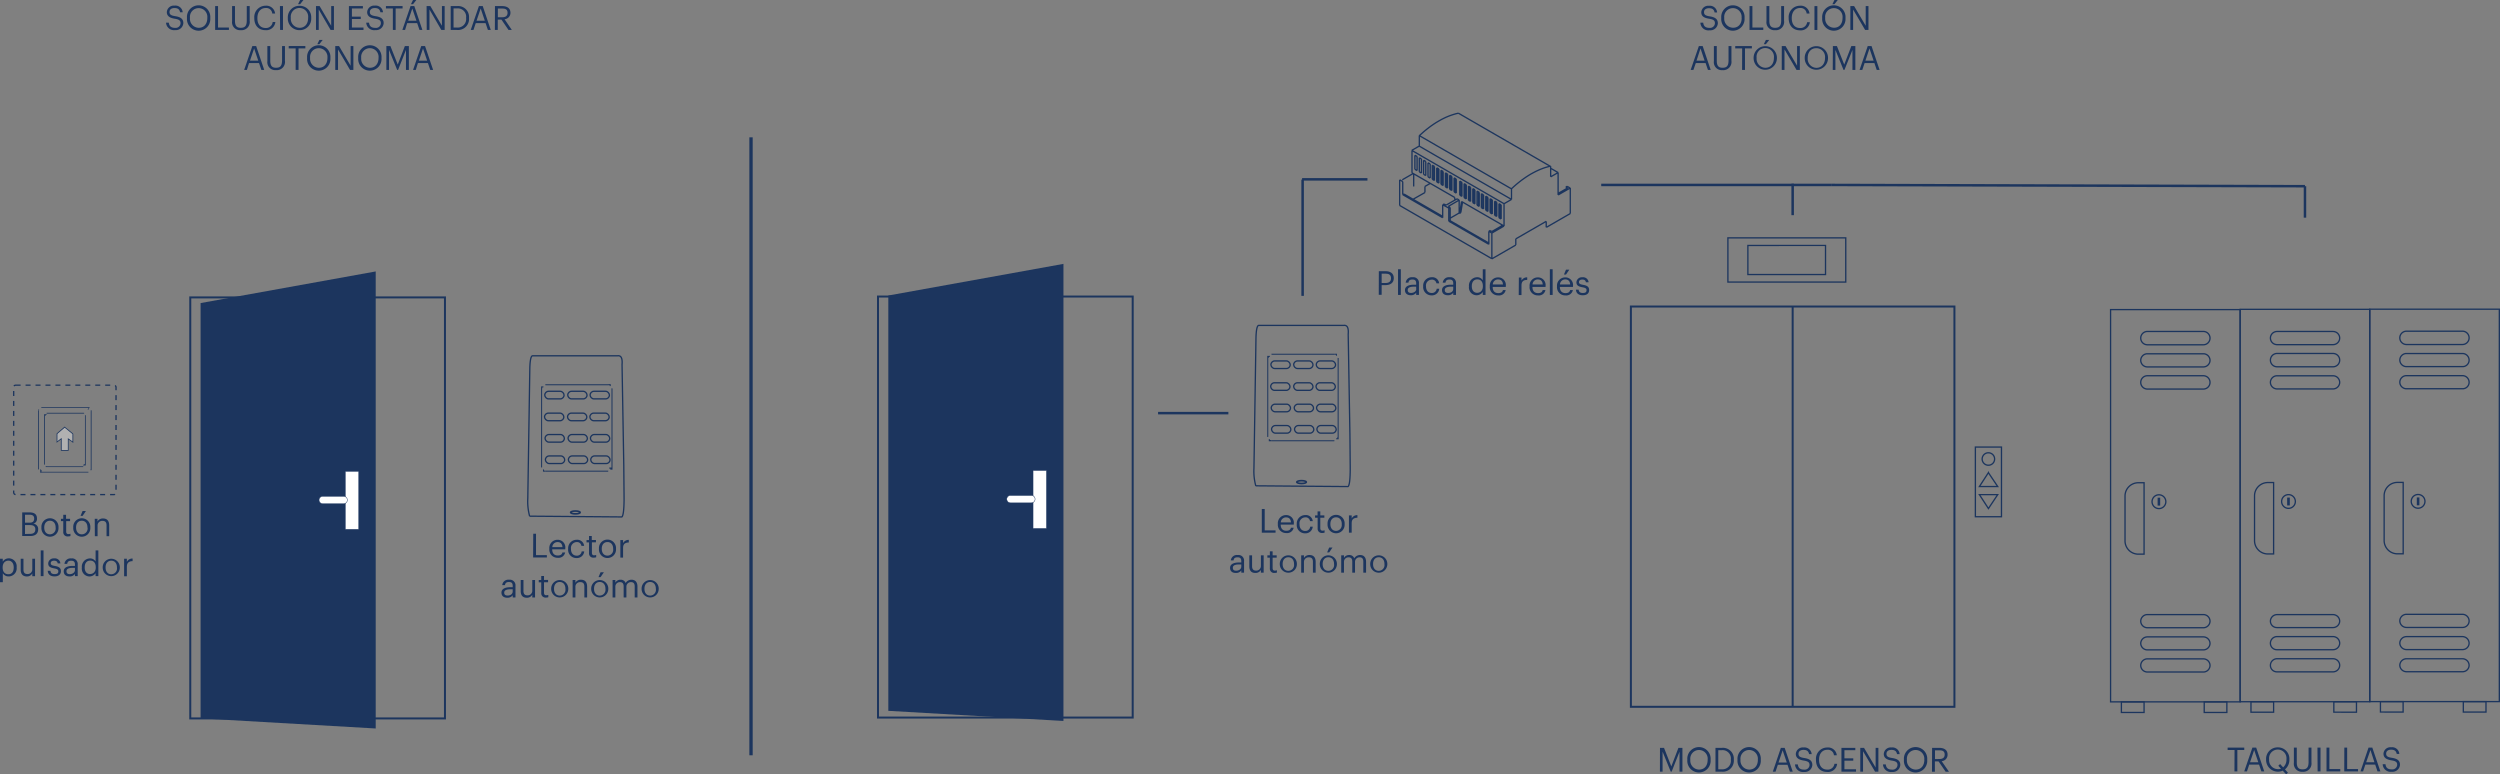 <svg xmlns="http://www.w3.org/2000/svg" viewBox="0 0 750.91 232.6"><rect x="0" y="0" width="750.91" height="232.6" fill="#808080" stroke="none"/><defs><style>.cls-1,.cls-10,.cls-11,.cls-12,.cls-14,.cls-4,.cls-5,.cls-6,.cls-8,.cls-9{fill:none;}.cls-1,.cls-10,.cls-11,.cls-12,.cls-13,.cls-14,.cls-3,.cls-4,.cls-5,.cls-6,.cls-8,.cls-9{stroke:#1c355e;}.cls-1,.cls-10,.cls-14,.cls-3,.cls-6{stroke-miterlimit:10;}.cls-1{stroke-width:0.6px;}.cls-2{fill:#1c355e;}.cls-3{fill:#fff;stroke-width:0.13px;}.cls-4,.cls-5,.cls-8,.cls-9{stroke-miterlimit:2.61;}.cls-11,.cls-12,.cls-13,.cls-14,.cls-4,.cls-6{stroke-width:0.4px;}.cls-5{stroke-width:0.5px;}.cls-7{fill:#b1b1b1;}.cls-13,.cls-7{fill-rule:evenodd;}.cls-10,.cls-9{stroke-width:0.75px;}.cls-11{stroke-linejoin:bevel;}.cls-12,.cls-13{stroke-miterlimit:2.61;}.cls-13{fill:#231f20;}.cls-14{stroke-dasharray:1.5 1.49;}</style></defs><g id="Capa_2" data-name="Capa 2"><g id="Layer_1" data-name="Layer 1"><rect class="cls-1" x="57.15" y="89.33" width="76.5" height="126.46"/><polygon class="cls-2" points="112.85 218.81 60.25 215.78 60.25 91.03 112.85 81.53 112.85 218.81"/><rect class="cls-3" x="103.72" y="141.58" width="4.03" height="17.41"/><path class="cls-3" d="M95.83,150.19a1.11,1.11,0,0,0,1.11,1.11h6.28a1.11,1.11,0,0,0,1.11-1.11h0a1.12,1.12,0,0,0-1.11-1.12H96.94a1.12,1.12,0,0,0-1.11,1.12Z"/><path class="cls-4" d="M159.14,110.57c.07-2.45.35-3.68.83-3.7h25.51c1.08-.16,1.53.73,1.36,2.66l.52,30.15.09,10c0,3.4-.25,5.27-.67,5.59l-27.7-.23a17.07,17.07,0,0,1-.55-5.3Z"/><path class="cls-5" d="M172.83,153.49c-.79,0-1.43.19-1.43.43s.64.43,1.43.43,1.43-.19,1.43-.43S173.62,153.49,172.83,153.49Z"/><path class="cls-2" d="M182.71,115.67v-.3H183l.06,0h.05l.06,0,.06,0,.06,0,.05,0,.05,0,0,0,.05,0,0,0,0,0,0,0,0,0,0,0,0,.05,0,0,0,0,0,0,0,.06,0,0,0,.06,0,.06,0,.06v.31h-.3v-.24l0,0v0l0,0,0,0,0,0,0,0,0,0,0,0,0,0,0,0,0,0,0,0,0,0,0,0,0,0,0,0,0,0,0,0,0,0,0,0H183l0,0h-.19Zm1.26,1v23.75h-.3V116.62Zm-.3,23.75h.3v.31l0,.06,0,.06,0,0,0,.06,0,.05,0,0,0,.06,0,0,0,0,0,.05,0,0,0,0,0,0,0,0-.05,0,0,0-.05,0-.05,0-.06,0-.06,0,0,0-.06,0h-.32v-.3H183l0,0,0,0h0l0,0,0,0,0,0,0,0,0,0,0,0,0,0,0,0,0,0,0,0,0,0,0,0,0,0,0,0,0,0,0-.05v0l0-.05v-.23Zm-1,1.25H163.82v-.3h18.89Zm-18.89-.3v.3h-.31l-.06,0,0,0-.06,0-.06,0-.05,0,0,0-.05,0,0,0-.05,0-.05,0,0,0,0,0,0-.05,0,0,0,0,0-.06,0,0,0-.05,0-.06,0,0,0-.06,0-.06v-.31h.3v.23l0,.05v0l0,.05,0,0,0,0,0,0,0,0,0,0,0,0,0,0,0,0,0,0,0,0,0,0,0,0,0,0,0,0,0,0h.05l0,0,0,0h.28Zm-1.25-.95V116.62h.3v23.75Zm.3-23.75h-.3v-.31l0-.06,0-.06,0-.06,0,0,0-.06,0,0,0,0,0,0,0-.05,0,0,0,0,0,0,.05,0,.05,0,0,0,.05,0,0,0,.05,0,.06,0,.06,0,0,0h.06l.06,0h.25v.3h-.19l0,0h-.09l0,0-.05,0,0,0,0,0,0,0,0,0,0,0,0,0,0,0,0,0,0,0,0,0,0,0,0,0,0,0,0,0,0,0,0,0v0l0,0v.24Zm.95-1.25h18.89v.3H163.82Z"/><rect class="cls-6" x="163.63" y="117.53" width="5.79" height="2.28" rx="1.14"/><rect class="cls-6" x="170.53" y="117.53" width="5.79" height="2.28" rx="1.14"/><rect class="cls-6" x="177.25" y="117.53" width="5.79" height="2.28" rx="1.14"/><rect class="cls-6" x="163.56" y="124.09" width="5.79" height="2.28" rx="1.14"/><rect class="cls-6" x="170.47" y="124.09" width="5.79" height="2.28" rx="1.14"/><rect class="cls-6" x="177.18" y="124.09" width="5.79" height="2.28" rx="1.14"/><rect class="cls-6" x="163.72" y="130.52" width="5.79" height="2.28" rx="1.14"/><rect class="cls-6" x="170.63" y="130.52" width="5.79" height="2.28" rx="1.14"/><rect class="cls-6" x="177.35" y="130.52" width="5.79" height="2.28" rx="1.14"/><rect class="cls-6" x="163.82" y="136.95" width="5.79" height="2.28" rx="1.14"/><rect class="cls-6" x="170.72" y="136.95" width="5.79" height="2.28" rx="1.14"/><rect class="cls-6" x="177.44" y="136.95" width="5.79" height="2.28" rx="1.14"/><path class="cls-2" d="M26.55,122.53v-.23h.28l.05,0h0l0,0,0,0,0,0,0,0,0,0,0,0,0,0,0,0,0,0,0,0,0,0,0,0,0,0,0,0,0,0,0,0,0,0v0l0,.05v.23h-.24V123l0,0v0l0,0,0,0,0,0,0,0,0,0,0,0,0,0,0,0,0,0,0,0h0l0,0,0,0h-.31Zm.95.71V141h-.24V123.24ZM27.26,141h.24v.24l0,0v0l0,0,0,0,0,0,0,0,0,0,0,0,0,0,0,0,0,0,0,0,0,0,0,0,0,0,0,0,0,0,0,0,0,0,0,0h-.33v-.23h.25l0,0h0l0,0h0l0,0,0,0,0,0,0,0,0,0,0,0,0,0,0,0,0,0,0,0,0,0v0l0,0V141Zm-.71.94H12.41v-.23H26.55Zm-14.14-.23V142h-.32l0,0,0,0,0,0,0,0,0,0,0,0,0,0,0,0,0,0,0,0,0,0,0,0,0,0,0,0,0,0,0,0v0l0,0,0,0V141h.24v.28l0,0v0l0,0,0,0,0,0,0,0,0,0,0,0,0,0,0,0,0,0,0,0,0,0h0l0,0h0l0,0h.24Zm-.94-.71V123.24h.24V141Zm.24-17.78h-.24V123l0,0,0,0v0l0,0,0,0,0,0,0,0,0,0,0,0,0,0,0,0,0,0,0,0,0,0,0,0,0,0,0,0,0,0h0l0,0h.28v.23h-.3l0,0,0,0h0l0,0,0,0,0,0,0,0,0,0,0,0,0,0,0,0,0,0,0,0v0l0,0v.27Zm.7-.94H26.55v.23H12.41Z"/><path class="cls-2" d="M25,124.2V124h.26l0,0h0l0,0,0,0,0,0,0,0,0,0,0,0,0,0,0,0,0,0,0,0,0,0,0,0,0,0,0,0v0l0,0v.25h-.23v-.24l0,0v0l0,0v0l0,0h0l0,0,0,0h0l0,0h0l0,0H25Zm.75.52v14.82h-.23V124.72Zm-.23,14.82h.23v.26l0,0v0l0,0,0,0,0,0,0,0,0,0,0,0,0,0,0,0,0,0,0,0,0,0,0,0,0,0,0,0h0l0,0H25v-.23h.25l0,0h0l0,0,0,0h0v0l0,0v0l0,0v0l0,0v-.25Zm-.52.75H14v-.23H25Zm-11-.23v.23h-.26l0,0h0l0,0,0,0,0,0,0,0,0,0,0,0,0,0,0,0,0,0,0,0,0,0,0,0v0l0,0,0,0v-.29h.24v.27l0,0v0l0,0v0l0,0h0l0,0,0,0h0l0,0H14Zm-.76-.52V124.72h.24v14.82Zm.24-14.82h-.24v-.29l0,0,0,0v0l0,0,0,0,0,0,0,0,0,0,0,0,0,0,0,0,0,0,0,0,0,0,0,0h0l0,0H14v.23h-.23l0,0h0l0,0h0l0,0,0,0h0v0l0,0v0l0,0v.26ZM14,124H25v.23H14Z"/><polygon class="cls-7" points="17.09 132.78 17.09 130.28 19.44 128.28 21.88 130.32 21.88 132.83 20.49 131.78 20.49 135.25 18.4 135.25 18.4 131.74 17.09 132.78"/><path class="cls-2" d="M17.16,132.87,17,133v-.24Zm-.14-.18,1.31-1,.14.18-1.31,1-.19-.09Zm1.31-1,.19-.15v.24Zm.19.09v3.51h-.24v-3.51l0-.09Zm-.12,3.63h-.12v-.12Zm0-.24h2.09v.24H18.4l-.12-.12Zm2.21.12v.12h-.12Zm-.23,0v-3.47h.23v3.47l-.12.12Zm0-3.47v-.24l.18.14Zm.18-.1L22,132.74l-.15.18-1.38-1,0-.09ZM22,132.83v.24l-.19-.15Zm-.23,0v-2.51H22v2.51l-.19.09Zm.19-2.6,0,0v0Zm-.15.18-2.44-2,.15-.18,2.44,2,0,.09Zm-2.44-2.22.08-.06.07.06Zm.15.18-2.34,2L17,130.2l2.34-2h.15ZM17,130.28v-.05l.05,0Zm.24,0v2.5H17v-2.5l.05-.08Z"/><line class="cls-8" x1="225.58" y1="41.25" x2="225.58" y2="226.86"/><rect class="cls-1" x="263.72" y="89.07" width="76.5" height="126.46"/><polygon class="cls-2" points="319.42 216.55 266.82 213.51 266.82 88.76 319.42 79.26 319.42 216.55"/><rect class="cls-3" x="310.29" y="141.32" width="4.03" height="17.41"/><path class="cls-3" d="M302.4,149.92a1.12,1.12,0,0,0,1.11,1.12h6.28a1.12,1.12,0,0,0,1.11-1.12h0a1.11,1.11,0,0,0-1.11-1.11h-6.28a1.11,1.11,0,0,0-1.11,1.11Z"/><line class="cls-9" x1="391.26" y1="88.87" x2="391.26" y2="53.95"/><line class="cls-9" x1="391.1" y1="53.87" x2="410.73" y2="53.87"/><line class="cls-10" x1="347.84" y1="124.09" x2="368.96" y2="124.09"/><path class="cls-11" d="M464.43,66.48h0m0,1.81h0m0-1.81v1.81m0-1.81v1.81m0-1.81v1.81m0-1.81v1.81m0-1.81v1.81m0-1.81v1.81m0-1.81v1.81m0-1.81v1.81m0-1.81v1.81m0-1.81v1.81m0-1.81v1.81m0-1.81v1.81m0-1.81v1.81m0-1.81v1.81m0-1.81v1.81m0-1.81v1.81m0-1.81v1.81m0-1.81v1.81m0-1.81v1.81m0-1.81v1.81m0-1.81v1.81m-9.14,3.46h0m9.14-5.27h0m-9.14,5.27,9.14-5.27m-9.14,5.27,9.14-5.27m-9.14,5.27,9.14-5.27m-9.14,5.27,9.14-5.27m-9.14,5.27,9.14-5.27m-9.14,5.27,9.14-5.27m-9.14,5.27,9.14-5.27m-9.14,5.27,9.14-5.27m-9.14,5.27,9.14-5.27m-9.14,5.27,9.14-5.27m-9.14,5.27,9.14-5.27m-9.14,5.27,9.14-5.27m-9.14,5.27,9.14-5.27m-9.14,5.27,9.14-5.27m-9.14,5.27,9.14-5.27m-9.14,5.27,9.14-5.27m-9.14,5.27,9.14-5.27m-9.14,5.27,9.14-5.27m-9.14,5.27,9.14-5.27m-9.14,5.27,9.14-5.27m-9.14,5.27,9.14-5.27m-9.14,7.08h0m0-1.81h0m0,1.81V71.75m0,1.81V71.75m0,1.81V71.75m0,1.81V71.75m0,1.81V71.75m0,1.81V71.75m0,1.81V71.75m0,1.81V71.75m0,1.81V71.75m0,1.81V71.75m0,1.81V71.75m0,1.81V71.75m0,1.81V71.75m0,1.81V71.75m0,1.81V71.75m0,1.81V71.75m0,1.81V71.75m0,1.81V71.75m0,1.81V71.75m0,1.81V71.75m0,1.81V71.75m-7.19,6h0m7.19-4.15h0m-7.19,4.15,7.19-4.15m-7.19,4.15,7.19-4.15m-7.19,4.15,7.19-4.15m-7.19,4.15,7.19-4.15m-7.19,4.15,7.19-4.15m-7.19,4.15,7.19-4.15m-7.19,4.15,7.19-4.15m-7.19,4.15,7.19-4.15m-7.19,4.15,7.19-4.15m-7.19,4.15,7.19-4.15m-7.19,4.15,7.19-4.15m-7.19,4.15,7.19-4.15m-7.19,4.15,7.19-4.15m-7.19,4.15,7.19-4.15m-7.19,4.15,7.19-4.15m-7.19,4.15,7.19-4.15m-7.19,4.15,7.19-4.15m-7.19,4.15,7.19-4.15m-7.19,4.15,7.19-4.15m-7.19,4.15,7.19-4.15m-7.19,4.15,7.19-4.15M448.1,70h0m0,7.69h0m0-7.69v7.69m0-7.69v7.69m0-7.69v7.69m0-7.69v7.69m0-7.69v7.69m0-7.69v7.69m0-7.69v7.69m0-7.69v7.69m0-7.69v7.69m0-7.69v7.69m0-7.69v7.69m0-7.69v7.69m0-7.69v7.69m0-7.69v7.69m0-7.69v7.69m0-7.69v7.69m0-7.69v7.69m0-7.69v7.69m0-7.69v7.69m0-7.69v7.69m0-7.69v7.69m3.66-9.8h0M448.1,70h0m3.66-2.11L448.1,70m3.66-2.11L448.1,70m3.66-2.11L448.1,70m3.66-2.11L448.1,70m3.66-2.11L448.1,70m3.66-2.11L448.1,70m3.66-2.11L448.1,70m3.66-2.11L448.1,70m3.66-2.11L448.1,70m3.66-2.11L448.1,70m3.66-2.11L448.1,70m3.66-2.11L448.1,70m3.66-2.11L448.1,70m3.66-2.11L448.1,70m3.66-2.11L448.1,70m3.66-2.11L448.1,70m3.66-2.11L448.1,70m3.66-2.11L448.1,70m3.66-2.11L448.1,70m3.66-2.11L448.1,70m3.66-2.11L448.1,70m3.66-8.84h0m0,6.73h0m0-6.73v6.73m0-6.73v6.73m0-6.73v6.73m0-6.73v6.73m0-6.73v6.73m0-6.73v6.73m0-6.73v6.73m0-6.73v6.73m0-6.73v6.73m0-6.73v6.73m0-6.73v6.73m0-6.73v6.73m0-6.73v6.73m0-6.73v6.73m0-6.73v6.73m0-6.73v6.73m0-6.73v6.73m0-6.73v6.73m0-6.73v6.73m0-6.73v6.73m0-6.73v6.73m2.22-8h0m-2.22,1.28h0M454,59.9l-2.22,1.28M454,59.9l-2.22,1.28M454,59.9l-2.22,1.28M454,59.9l-2.22,1.28M454,59.9l-2.22,1.28M454,59.9l-2.22,1.28M454,59.9l-2.22,1.28M454,59.9l-2.22,1.28M454,59.9l-2.22,1.28M454,59.9l-2.22,1.28M454,59.9l-2.22,1.28M454,59.9l-2.22,1.28M454,59.9l-2.22,1.28M454,59.9l-2.22,1.28M454,59.9l-2.22,1.28M454,59.9l-2.22,1.28M454,59.9l-2.22,1.28M454,59.9l-2.22,1.28M454,59.9l-2.22,1.28M454,59.9l-2.22,1.28M454,59.9l-2.22,1.28M454,56.73h0m0,3.17h0m0-3.17V59.9m0-3.17V59.9m0-3.17V59.9m0-3.17V59.9m0-3.17V59.9m0-3.17V59.9m0-3.17V59.9m0-3.17V59.9m0-3.17V59.9m0-3.17V59.9m0-3.17V59.9m0-3.17V59.9m0-3.17V59.9m0-3.17V59.9m0-3.17V59.9m0-3.17V59.9m0-3.17V59.9m0-3.17V59.9m0-3.17V59.9m0-3.17V59.9m0-3.17V59.9m11.76-10-.72.17-.72.2-.73.24-.73.28-.74.31-.75.35-.74.38-.75.41-.75.45-.74.48-.74.51-.74.54-.74.58-.73.6-.72.63-.72.66m11.76-3.62h0m0-3.17h0m0,3.17V49.94m0,3.17V49.94m0,3.17V49.94m0,3.17V49.94m0,3.17V49.94m0,3.17V49.94m0,3.17V49.94m0,3.17V49.94m0,3.17V49.94m0,3.17V49.94m0,3.17V49.94m0,3.17V49.94m0,3.17V49.94m0,3.17V49.94m0,3.17V49.94m0,3.17V49.94m0,3.17V49.94m0,3.17V49.94m0,3.17V49.94m0,3.17V49.94m0,3.17V49.94M468,51.83h0m-2.22,1.28h0M468,51.83l-2.22,1.28M468,51.83l-2.22,1.28M468,51.83l-2.22,1.28M468,51.83l-2.22,1.28M468,51.83l-2.22,1.28M468,51.83l-2.22,1.28M468,51.83l-2.22,1.28M468,51.83l-2.22,1.28M468,51.83l-2.22,1.28M468,51.83l-2.22,1.28M468,51.83l-2.22,1.28M468,51.83l-2.22,1.28M468,51.83l-2.22,1.28M468,51.83l-2.22,1.28M468,51.83l-2.22,1.28M468,51.83l-2.22,1.28M468,51.83l-2.22,1.28M468,51.83l-2.22,1.28M468,51.83l-2.22,1.28M468,51.83l-2.22,1.28M468,51.83l-2.22,1.28M468,58.56h0m0-6.73h0m0,6.73V51.83m0,6.73V51.83m0,6.73V51.83m0,6.73V51.83m0,6.73V51.83m0,6.73V51.83m0,6.73V51.83m0,6.73V51.83m0,6.73V51.83m0,6.73V51.83m0,6.73V51.83m0,6.73V51.83m0,6.73V51.83m0,6.73V51.83m0,6.73V51.83m0,6.73V51.83m0,6.73V51.83m0,6.73V51.83m0,6.73V51.83m0,6.73V51.83m0,6.73V51.83m3.66,4.62h0M468,58.56h0m3.66-2.11L468,58.56m3.66-2.11L468,58.56m3.66-2.11L468,58.56m3.66-2.11L468,58.56m3.66-2.11L468,58.56m3.66-2.11L468,58.56m3.66-2.11L468,58.56m3.66-2.11L468,58.56m3.66-2.11L468,58.56m3.66-2.11L468,58.56m3.66-2.11L468,58.56m3.66-2.11L468,58.56m3.66-2.11L468,58.56m3.66-2.11L468,58.56m3.66-2.11L468,58.56m3.66-2.11L468,58.56m3.66-2.11L468,58.56m3.66-2.11L468,58.56m3.66-2.11L468,58.56m3.66-2.11L468,58.56m3.66-2.11L468,58.56m3.66,5.58h0m0-7.69h0m0,7.69V56.45m0,7.69V56.45m0,7.69V56.45m0,7.69V56.45m0,7.69V56.45m0,7.69V56.45m0,7.69V56.45m0,7.69V56.45m0,7.69V56.45m0,7.69V56.45m0,7.69V56.45m0,7.69V56.45m0,7.69V56.45m0,7.69V56.45m0,7.69V56.45m0,7.69V56.45m0,7.69V56.45m0,7.69V56.45m0,7.69V56.45m0,7.69V56.45m0,7.69V56.45m-7.19,11.84h0m7.19-4.15h0m-7.19,4.15,7.19-4.15m-7.19,4.15,7.19-4.15m-7.19,4.15,7.19-4.15m-7.19,4.15,7.19-4.15m-7.19,4.15,7.19-4.15m-7.19,4.15,7.19-4.15m-7.19,4.15,7.19-4.15m-7.19,4.15,7.19-4.15m-7.19,4.15,7.19-4.15m-7.19,4.15,7.19-4.15m-7.19,4.15,7.19-4.15m-7.19,4.15,7.19-4.15m-7.19,4.15,7.19-4.15m-7.19,4.15,7.19-4.15m-7.19,4.15,7.19-4.15m-7.19,4.15,7.19-4.15m-7.19,4.15,7.19-4.15m-7.19,4.15,7.19-4.15m-7.19,4.15,7.19-4.15m-7.19,4.15,7.19-4.15m-7.19,4.15,7.19-4.15m-5.88-14.2h0M438.05,34h0m27.69,16L438.05,34m27.69,16L438.05,34m27.69,16L438.05,34m27.69,16L438.05,34m27.69,16L438.05,34m27.69,16L438.05,34m27.69,16L438.05,34m27.69,16L438.05,34m27.69,16L438.05,34m27.69,16L438.05,34m27.69,16L438.05,34m27.69,16L438.05,34m27.69,16L438.05,34m27.69,16L438.05,34m27.69,16L438.05,34m27.69,16L438.05,34m27.69,16L438.05,34m27.69,16L438.05,34m27.69,16L438.05,34m27.69,16L438.05,34m27.69,16L438.05,34M454,56.73h0m-27.69-16h0m27.69,16-27.69-16m27.69,16-27.69-16m27.69,16-27.69-16m27.69,16-27.69-16m27.69,16-27.69-16m27.69,16-27.69-16m27.69,16-27.69-16m27.69,16-27.69-16m27.69,16-27.69-16m27.69,16-27.69-16m27.69,16-27.69-16m27.69,16-27.69-16m27.69,16-27.69-16m27.69,16-27.69-16m27.69,16-27.69-16m27.69,16-27.69-16m27.69,16-27.69-16m27.69,16-27.69-16m27.69,16-27.69-16m27.69,16-27.69-16m27.69,16-27.69-16M438.05,34l-.72.16-.72.21-.73.24-.74.27-.74.31-.74.35-.75.38-.74.42-.75.44-.74.48-.75.51-.74.55-.73.57-.73.6-.72.64-.72.65M454,59.9h0m-27.69-16h0M454,59.9l-27.69-16M454,59.9l-27.69-16M454,59.9l-27.69-16M454,59.9l-27.69-16M454,59.9l-27.69-16M454,59.9l-27.69-16M454,59.9l-27.69-16M454,59.9l-27.69-16M454,59.9l-27.69-16M454,59.9l-27.69-16M454,59.9l-27.69-16M454,59.9l-27.69-16M454,59.9l-27.69-16M454,59.9l-27.69-16M454,59.9l-27.69-16M454,59.9l-27.69-16M454,59.9l-27.69-16M454,59.9l-27.69-16M454,59.9l-27.69-16M454,59.9l-27.69-16M454,59.9l-27.69-16m0-3.17h0m0,3.17h0m0-3.17v3.17m0-3.17v3.17m0-3.17v3.17m0-3.17v3.17m0-3.17v3.17m0-3.17v3.17m0-3.17v3.17m0-3.17v3.17m0-3.17v3.17m0-3.17v3.17m0-3.17v3.17m0-3.17v3.17m0-3.17v3.17m0-3.17v3.17m0-3.17v3.17m0-3.17v3.17m0-3.17v3.17m0-3.17v3.17m0-3.17v3.17m0-3.17v3.17m0-3.17v3.17m11.1,9.88h0m-.65-.38h0m.65.38-.65-.38m.65.38-.65-.38m.65.38-.65-.38m.65.38-.65-.38m.65.38-.65-.38m.65.38-.65-.38m.65.38-.65-.38m.65.38-.65-.38m.65.38-.65-.38m.65.38-.65-.38m.65.38-.65-.38m.65.38-.65-.38m.65.38-.65-.38m.65.38-.65-.38m.65.38-.65-.38m.65.38-.65-.38m.65.38-.65-.38m.65.38-.65-.38m.65.38-.65-.38m.65.38-.65-.38m.65.38-.65-.38m0,0h0m0,4.23h0m0-4.23v4.23m0-4.23v4.23m0-4.23v4.23m0-4.23v4.23m0-4.23v4.23m0-4.23v4.23m0-4.23v4.23m0-4.23v4.23m0-4.23v4.23m0-4.23v4.23m0-4.23v4.23m0-4.23v4.23m0-4.23v4.23m0-4.23v4.23m0-4.23v4.23m0-4.23v4.23m0-4.23v4.23m0-4.23v4.23m0-4.23v4.23m0-4.23v4.23m0-4.23v4.23m0,0h0m.65.37h0m-.65-.37.65.37m-.65-.37.65.37m-.65-.37.65.37m-.65-.37.65.37m-.65-.37.65.37m-.65-.37.65.37m-.65-.37.65.37m-.65-.37.65.37m-.65-.37.65.37m-.65-.37.65.37m-.65-.37.65.37m-.65-.37.65.37m-.65-.37.65.37m-.65-.37.65.37m-.65-.37.65.37m-.65-.37.65.37m-.65-.37.65.37m-.65-.37.65.37m-.65-.37.65.37m-.65-.37.65.37m-.65-.37.65.37m0,0h0m0-4.22h0m0,4.22V53.79m0,4.22V53.79m0,4.22V53.79m0,4.22V53.79m0,4.22V53.79m0,4.22V53.79m0,4.22V53.79m0,4.22V53.79m0,4.22V53.79m0,4.22V53.79m0,4.22V53.79m0,4.22V53.79m0,4.22V53.79m0,4.22V53.79m0,4.22V53.79m0,4.22V53.79m0,4.22V53.79m0,4.22V53.79m0,4.22V53.79m0,4.22V53.79m0,4.22V53.79m-2.61-1.51h0m-.65-.37h0m.65.37-.65-.37m.65.37-.65-.37m.65.37-.65-.37m.65.37-.65-.37m.65.37-.65-.37m.65.37-.65-.37m.65.37-.65-.37m.65.37-.65-.37m.65.37-.65-.37m.65.37-.65-.37m.65.37-.65-.37m.65.37-.65-.37m.65.37-.65-.37m.65.37-.65-.37m.65.37-.65-.37m.65.37-.65-.37m.65.37-.65-.37m.65.37-.65-.37m.65.37-.65-.37m.65.37-.65-.37m.65.37-.65-.37m0,0h0m0,4.22h0m0-4.22v4.22m0-4.22v4.22m0-4.22v4.22m0-4.22v4.22m0-4.22v4.22m0-4.22v4.22m0-4.22v4.22m0-4.22v4.22m0-4.22v4.22m0-4.22v4.22m0-4.22v4.22m0-4.22v4.22m0-4.22v4.22m0-4.22v4.22m0-4.22v4.22m0-4.22v4.22m0-4.22v4.22m0-4.22v4.22m0-4.22v4.22m0-4.22v4.22m0-4.22v4.22m0,0h0m.65.38h0m-.65-.38.65.38m-.65-.38.65.38m-.65-.38.65.38m-.65-.38.65.38m-.65-.38.65.38m-.65-.38.65.38m-.65-.38.65.38m-.65-.38.65.38m-.65-.38.65.38m-.65-.38.65.38m-.65-.38.65.38m-.65-.38.65.38m-.65-.38.65.38m-.65-.38.65.38m-.65-.38.65.38m-.65-.38.65.38m-.65-.38.65.38m-.65-.38.65.38m-.65-.38.65.38m-.65-.38.65.38m-.65-.38.65.38m0,0h0m0-4.23h0m0,4.23V52.28m0,4.23V52.28m0,4.23V52.28m0,4.23V52.28m0,4.23V52.28m0,4.23V52.28m0,4.23V52.28m0,4.23V52.28m0,4.23V52.28m0,4.23V52.28m0,4.23V52.28m0,4.23V52.28m0,4.23V52.28m0,4.23V52.28m0,4.23V52.28m0,4.23V52.28m0,4.23V52.28m0,4.23V52.28m0,4.23V52.28m0,4.23V52.28m0,4.23V52.28m-2.61-1.51h0m-.65-.37h0m.65.37-.65-.37m.65.37-.65-.37m.65.37-.65-.37m.65.37-.65-.37m.65.37-.65-.37m.65.37-.65-.37m.65.37-.65-.37m.65.37-.65-.37m.65.37-.65-.37m.65.37-.65-.37m.65.37-.65-.37m.65.37-.65-.37m.65.37-.65-.37m.65.37-.65-.37m.65.37-.65-.37m.65.37-.65-.37m.65.37-.65-.37m.65.37-.65-.37m.65.37-.65-.37m.65.37-.65-.37m.65.37-.65-.37m0,0h0m0,4.22h0m0-4.22v4.22m0-4.22v4.22m0-4.22v4.22m0-4.22v4.22m0-4.22v4.22m0-4.22v4.22m0-4.22v4.22m0-4.22v4.22m0-4.22v4.22m0-4.22v4.22m0-4.22v4.22m0-4.22v4.22m0-4.22v4.22m0-4.22v4.22m0-4.22v4.22m0-4.22v4.22m0-4.22v4.22m0-4.22v4.22m0-4.22v4.22m0-4.22v4.22m0-4.22v4.22m0,0h0m.65.38h0m-.65-.38.65.38m-.65-.38.65.38m-.65-.38.65.38m-.65-.38.65.38m-.65-.38.65.38m-.65-.38.65.38m-.65-.38.65.38m-.65-.38.65.38m-.65-.38.65.38m-.65-.38.65.38m-.65-.38.65.38m-.65-.38.65.38m-.65-.38.65.38m-.65-.38.65.38m-.65-.38.65.38m-.65-.38.65.38m-.65-.38.65.38m-.65-.38.65.38m-.65-.38.65.38m-.65-.38.65.38m-.65-.38.65.38m0,0h0m0-4.23h0m0,4.23V50.77m0,4.23V50.77m0,4.23V50.77m0,4.23V50.77m0,4.23V50.77m0,4.23V50.77m0,4.23V50.77m0,4.23V50.77m0,4.23V50.77m0,4.23V50.77m0,4.23V50.77m0,4.23V50.77m0,4.23V50.77m0,4.23V50.77m0,4.23V50.77m0,4.23V50.77m0,4.23V50.77m0,4.23V50.77m0,4.23V50.77m0,4.23V50.77m0,4.23V50.77m-2.61-1.5h0m-.66-.38h0m.66.38-.66-.38m.66.38-.66-.38m.66.38-.66-.38m.66.38-.66-.38m.66.38-.66-.38m.66.38-.66-.38m.66.38-.66-.38m.66.38-.66-.38m.66.38-.66-.38m.66.38-.66-.38m.66.38-.66-.38m.66.38-.66-.38m.66.38-.66-.38m.66.38-.66-.38m.66.38-.66-.38m.66.38-.66-.38m.66.38-.66-.38m.66.38-.66-.38m.66.38-.66-.38m.66.38-.66-.38m.66.38-.66-.38m0,0h0m0,4.22h0m0-4.22v4.22m0-4.22v4.22m0-4.22v4.22m0-4.22v4.22m0-4.22v4.22m0-4.22v4.22m0-4.22v4.22m0-4.22v4.22m0-4.22v4.22m0-4.22v4.22m0-4.22v4.22m0-4.22v4.22m0-4.22v4.22m0-4.22v4.22m0-4.22v4.22m0-4.22v4.22m0-4.22v4.22m0-4.22v4.22m0-4.22v4.22m0-4.22v4.22m0-4.22v4.22m0,0h0m.66.38h0m-.66-.38.66.38m-.66-.38.66.38m-.66-.38.66.38m-.66-.38.66.38m-.66-.38.66.38m-.66-.38.66.38m-.66-.38.66.38m-.66-.38.66.38m-.66-.38.66.38m-.66-.38.66.38m-.66-.38.66.38m-.66-.38.66.38m-.66-.38.66.38m-.66-.38.66.38m-.66-.38.66.38m-.66-.38.66.38m-.66-.38.66.38m-.66-.38.66.38m-.66-.38.66.38m-.66-.38.66.38m-.66-.38.66.38m0,0h0m0-4.22h0m0,4.22V49.27m0,4.22V49.27m0,4.22V49.27m0,4.22V49.27m0,4.22V49.27m0,4.22V49.27m0,4.22V49.27m0,4.22V49.27m0,4.22V49.27m0,4.22V49.27m0,4.22V49.27m0,4.22V49.27m0,4.22V49.27m0,4.22V49.27m0,4.22V49.27m0,4.22V49.27m0,4.22V49.27m0,4.22V49.27m0,4.22V49.27m0,4.22V49.27m0,4.22V49.27m-2.62-1.51h0m-.65-.38h0m.65.38-.65-.38m.65.38-.65-.38m.65.38-.65-.38m.65.38-.65-.38m.65.38-.65-.38m.65.38-.65-.38m.65.38-.65-.38m.65.38-.65-.38m.65.38-.65-.38m.65.38-.65-.38m.65.38-.65-.38m.65.38-.65-.38m.65.38-.65-.38m.65.38-.65-.38m.65.38-.65-.38m.65.38-.65-.38m.65.38-.65-.38m.65.38-.65-.38m.65.38-.65-.38m.65.38-.65-.38m.65.38-.65-.38m0,0h0m0,4.22h0m0-4.22V51.6m0-4.22V51.6m0-4.22V51.6m0-4.22V51.6m0-4.22V51.6m0-4.22V51.6m0-4.22V51.6m0-4.22V51.6m0-4.22V51.6m0-4.22V51.6m0-4.22V51.6m0-4.22V51.6m0-4.22V51.6m0-4.22V51.6m0-4.22V51.6m0-4.22V51.6m0-4.22V51.6m0-4.22V51.6m0-4.22V51.6m0-4.22V51.6m0-4.22V51.6m0,0h0m.65.38h0m-.65-.38.65.38m-.65-.38.65.38m-.65-.38.65.38m-.65-.38.65.38m-.65-.38.65.38m-.65-.38.65.38m-.65-.38.65.38m-.65-.38.65.38m-.65-.38.65.38m-.65-.38.65.38m-.65-.38.65.38m-.65-.38.65.38m-.65-.38.65.38m-.65-.38.65.38m-.65-.38.65.38m-.65-.38.65.38m-.65-.38.65.38m-.65-.38.65.38m-.65-.38.65.38m-.65-.38.65.38m-.65-.38.65.38m0,0h0m0-4.22h0m0,4.22V47.76m0,4.22V47.76m0,4.22V47.76m0,4.22V47.76m0,4.22V47.76m0,4.22V47.76m0,4.22V47.76m0,4.22V47.76m0,4.22V47.76m0,4.22V47.76m0,4.22V47.76m0,4.22V47.76m0,4.22V47.76m0,4.22V47.76m0,4.22V47.76m0,4.22V47.76m0,4.22V47.76m0,4.22V47.76m0,4.22V47.76m0,4.22V47.76m0,4.22V47.76m11.5,10.86h0m0-4.23h0m0,4.23V54.39m0,4.23V54.39m0,4.23V54.39m0,4.23V54.39m0,4.23V54.39m0,4.23V54.39m0,4.23V54.39m0,4.23V54.39m0,4.23V54.39m0,4.23V54.39m0,4.23V54.39m0,4.23V54.39m0,4.23V54.39m0,4.23V54.39m0,4.23V54.39m0,4.23V54.39m0,4.23V54.39m0,4.23V54.39m0,4.23V54.39m0,4.23V54.39m0,4.23V54.39m.65,4.6h0m-.65-.37h0m.65.37-.65-.37m.65.37-.65-.37m.65.37-.65-.37m.65.37-.65-.37m.65.37-.65-.37m.65.37-.65-.37m.65.37-.65-.37m.65.37-.65-.37m.65.37-.65-.37m.65.37-.65-.37m.65.37-.65-.37m.65.37-.65-.37m.65.37-.65-.37m.65.37-.65-.37m.65.37-.65-.37m.65.37-.65-.37m.65.37-.65-.37m.65.37-.65-.37m.65.37-.65-.37m.65.37-.65-.37m.65.37-.65-.37m.65-3.85h0m0,4.22h0m0-4.22V59m0-4.22V59m0-4.22V59m0-4.22V59m0-4.22V59m0-4.22V59m0-4.22V59m0-4.22V59m0-4.22V59m0-4.22V59m0-4.22V59m0-4.22V59m0-4.22V59m0-4.22V59m0-4.22V59m0-4.22V59m0-4.22V59m0-4.22V59m0-4.22V59m0-4.22V59m0-4.22V59m-.65-4.6h0m.65.38h0m-.65-.38.65.38m-.65-.38.65.38m-.65-.38.65.38m-.65-.38.65.38m-.65-.38.65.38m-.65-.38.65.38m-.65-.38.65.38m-.65-.38.65.38m-.65-.38.65.38m-.65-.38.65.38m-.65-.38.65.38m-.65-.38.65.38m-.65-.38.65.38m-.65-.38.65.38m-.65-.38.65.38m-.65-.38.65.38m-.65-.38.65.38m-.65-.38.65.38m-.65-.38.65.38m-.65-.38.65.38m-.65-.38.65.38m.65,4.6h0m0-4.22h0m0,4.22V55.15m0,4.22V55.15m0,4.22V55.15m0,4.22V55.15m0,4.22V55.15m0,4.22V55.15m0,4.22V55.15m0,4.22V55.15m0,4.22V55.15m0,4.22V55.15m0,4.22V55.15m0,4.22V55.15m0,4.22V55.15m0,4.22V55.15m0,4.22V55.15m0,4.22V55.15m0,4.22V55.15m0,4.22V55.15m0,4.22V55.15m0,4.22V55.15m0,4.22V55.15m.66,4.6h0m-.66-.38h0m.66.38-.66-.38m.66.38-.66-.38m.66.38-.66-.38m.66.38-.66-.38m.66.38-.66-.38m.66.38-.66-.38m.66.38-.66-.38m.66.38-.66-.38m.66.38-.66-.38m.66.38-.66-.38m.66.38-.66-.38m.66.38-.66-.38m.66.38-.66-.38m.66.38-.66-.38m.66.38-.66-.38m.66.38-.66-.38m.66.38-.66-.38m.66.38-.66-.38m.66.38-.66-.38m.66.38-.66-.38m.66.38-.66-.38m.66-3.85h0m0,4.23h0m0-4.23v4.23m0-4.23v4.23m0-4.23v4.23m0-4.23v4.23m0-4.23v4.23m0-4.23v4.23m0-4.23v4.23m0-4.23v4.23m0-4.23v4.23m0-4.23v4.23m0-4.23v4.23m0-4.23v4.23m0-4.23v4.23m0-4.23v4.23m0-4.23v4.23m0-4.23v4.23m0-4.23v4.23m0-4.23v4.23m0-4.23v4.23m0-4.23v4.23m0-4.23v4.23m-.66-4.6h0m.66.37h0m-.66-.37.66.37m-.66-.37.66.37m-.66-.37.66.37m-.66-.37.66.37m-.66-.37.66.37m-.66-.37.66.37m-.66-.37.66.37m-.66-.37.66.37m-.66-.37.66.37m-.66-.37.66.37m-.66-.37.66.37m-.66-.37.66.37m-.66-.37.66.37m-.66-.37.66.37m-.66-.37.66.37m-.66-.37.66.37m-.66-.37.66.37m-.66-.37.66.37m-.66-.37.66.37m-.66-.37.66.37m-.66-.37.66.37m.65,4.61h0m0-4.23h0m0,4.23V55.9m0,4.23V55.9m0,4.23V55.9m0,4.23V55.9m0,4.23V55.9m0,4.23V55.9m0,4.23V55.9m0,4.23V55.9m0,4.23V55.9m0,4.23V55.9m0,4.23V55.9m0,4.23V55.9m0,4.23V55.9m0,4.23V55.9m0,4.23V55.9m0,4.23V55.9m0,4.23V55.9m0,4.23V55.9m0,4.23V55.9m0,4.23V55.9m0,4.23V55.9m.65,4.6h0m-.65-.37h0m.65.37-.65-.37m.65.37-.65-.37m.65.37-.65-.37m.65.37-.65-.37m.65.37-.65-.37m.65.37-.65-.37m.65.37-.65-.37m.65.37-.65-.37m.65.37-.65-.37m.65.37-.65-.37m.65.37-.65-.37m.65.37-.65-.37m.65.37-.65-.37m.65.37-.65-.37m.65.37-.65-.37m.65.37-.65-.37m.65.37-.65-.37m.65.37-.65-.37m.65.37-.65-.37m.65.37-.65-.37m.65.37-.65-.37m.65-3.85h0m0,4.22h0m0-4.22V60.5m0-4.22V60.5m0-4.22V60.5m0-4.22V60.5m0-4.22V60.5m0-4.22V60.5m0-4.22V60.5m0-4.22V60.5m0-4.22V60.5m0-4.22V60.5m0-4.22V60.5m0-4.22V60.5m0-4.22V60.5m0-4.22V60.5m0-4.22V60.5m0-4.22V60.5m0-4.22V60.5m0-4.22V60.5m0-4.22V60.5m0-4.22V60.5m0-4.22V60.5m-.65-4.6h0m.65.38h0m-.65-.38.65.38m-.65-.38.65.38m-.65-.38.65.38m-.65-.38.65.38m-.65-.38.65.38m-.65-.38.65.38m-.65-.38.65.38m-.65-.38.65.38m-.65-.38.65.38m-.65-.38.65.38m-.65-.38.65.38m-.65-.38.65.38m-.65-.38.65.38m-.65-.38.65.38m-.65-.38.65.38m-.65-.38.65.38m-.65-.38.65.38m-.65-.38.65.38m-.65-.38.65.38m-.65-.38.65.38m-.65-.38.65.38m.66,4.6h0m0-4.22h0m0,4.22V56.66m0,4.22V56.66m0,4.22V56.66m0,4.22V56.66m0,4.22V56.66m0,4.22V56.66m0,4.22V56.66m0,4.22V56.66m0,4.22V56.66m0,4.22V56.66m0,4.22V56.66m0,4.22V56.66m0,4.22V56.66m0,4.22V56.66m0,4.22V56.66m0,4.22V56.66m0,4.22V56.66m0,4.22V56.66m0,4.22V56.66m0,4.22V56.66m0,4.22V56.66m.65,4.6h0m-.65-.38h0m.65.38-.65-.38m.65.38-.65-.38m.65.38-.65-.38m.65.38-.65-.38m.65.38-.65-.38m.65.38-.65-.38m.65.38-.65-.38m.65.38-.65-.38m.65.38-.65-.38m.65.38-.65-.38m.65.38-.65-.38m.65.38-.65-.38m.65.38-.65-.38m.65.38-.65-.38m.65.38-.65-.38m.65.38-.65-.38m.65.38-.65-.38m.65.38-.65-.38m.65.38-.65-.38m.65.38-.65-.38m.65.38-.65-.38M443,57h0m0,4.23h0M443,57v4.23M443,57v4.23M443,57v4.23M443,57v4.23M443,57v4.23M443,57v4.23M443,57v4.23M443,57v4.23M443,57v4.23M443,57v4.23M443,57v4.23M443,57v4.23M443,57v4.23M443,57v4.23M443,57v4.23M443,57v4.23M443,57v4.23M443,57v4.23M443,57v4.23M443,57v4.23M443,57v4.23m-.65-4.6h0M443,57h0m-.65-.37L443,57m-.65-.37L443,57m-.65-.37L443,57m-.65-.37L443,57m-.65-.37L443,57m-.65-.37L443,57m-.65-.37L443,57m-.65-.37L443,57m-.65-.37L443,57m-.65-.37L443,57m-.65-.37L443,57m-.65-.37L443,57m-.65-.37L443,57m-.65-.37L443,57m-.65-.37L443,57m-.65-.37L443,57m-.65-.37L443,57m-.65-.37L443,57m-.65-.37L443,57m-.65-.37L443,57m-.65-.37L443,57m.65,4.6h0m0-4.22h0m0,4.22V57.41m0,4.22V57.41m0,4.22V57.41m0,4.22V57.41m0,4.22V57.41m0,4.22V57.41m0,4.22V57.41m0,4.22V57.41m0,4.22V57.41m0,4.22V57.41m0,4.22V57.41m0,4.22V57.41m0,4.22V57.41m0,4.22V57.41m0,4.22V57.41m0,4.22V57.41m0,4.22V57.41m0,4.22V57.41m0,4.22V57.41m0,4.22V57.41m0,4.22V57.41m.66,4.6h0m-.66-.38h0m.66.38-.66-.38m.66.38-.66-.38m.66.38-.66-.38m.66.38-.66-.38m.66.38-.66-.38m.66.38-.66-.38m.66.38-.66-.38m.66.38-.66-.38m.66.38-.66-.38m.66.38-.66-.38m.66.38-.66-.38m.66.38-.66-.38m.66.38-.66-.38m.66.38-.66-.38m.66.38-.66-.38m.66.38-.66-.38m.66.38-.66-.38m.66.38-.66-.38m.66.38-.66-.38m.66.38-.66-.38m.66.38-.66-.38m.66-3.84h0m0,4.22h0m0-4.22V62m0-4.22V62m0-4.22V62m0-4.22V62m0-4.22V62m0-4.22V62m0-4.22V62m0-4.22V62m0-4.22V62m0-4.22V62m0-4.22V62m0-4.22V62m0-4.22V62m0-4.22V62m0-4.22V62m0-4.22V62m0-4.22V62m0-4.22V62m0-4.22V62m0-4.22V62m0-4.22V62m-.66-4.6h0m.66.38h0m-.66-.38.66.38m-.66-.38.66.38m-.66-.38.66.38m-.66-.38.66.38m-.66-.38.66.38m-.66-.38.66.38m-.66-.38.66.38m-.66-.38.66.38m-.66-.38.66.38m-.66-.38.66.38m-.66-.38.66.38m-.66-.38.66.38m-.66-.38.66.38m-.66-.38.66.38m-.66-.38.66.38m-.66-.38.66.38m-.66-.38.66.38m-.66-.38.66.38m-.66-.38.66.38m-.66-.38.66.38m-.66-.38.66.38m.65,4.6h0m0-4.23h0m0,4.23V58.16m0,4.23V58.16m0,4.23V58.16m0,4.23V58.16m0,4.23V58.16m0,4.23V58.16m0,4.23V58.16m0,4.23V58.16m0,4.23V58.16m0,4.23V58.16m0,4.23V58.16m0,4.23V58.16m0,4.23V58.16m0,4.23V58.16m0,4.23V58.16m0,4.23V58.16m0,4.23V58.16m0,4.23V58.16m0,4.23V58.16m0,4.23V58.16m0,4.23V58.16m.65,4.6h0m-.65-.37h0m.65.37-.65-.37m.65.37-.65-.37m.65.37-.65-.37m.65.37-.65-.37m.65.37-.65-.37m.65.37-.65-.37m.65.37-.65-.37m.65.37-.65-.37m.65.37-.65-.37m.65.37-.65-.37m.65.37-.65-.37m.65.37-.65-.37m.65.37-.65-.37m.65.37-.65-.37m.65.37-.65-.37m.65.37-.65-.37m.65.37-.65-.37m.65.37-.65-.37m.65.37-.65-.37m.65.37-.65-.37m.65.37-.65-.37m.65-3.85h0m0,4.22h0m0-4.22v4.22m0-4.22v4.22m0-4.22v4.22m0-4.22v4.22m0-4.22v4.22m0-4.22v4.22m0-4.22v4.22m0-4.22v4.22m0-4.22v4.22m0-4.22v4.22m0-4.22v4.22m0-4.22v4.22m0-4.22v4.22m0-4.22v4.22m0-4.22v4.22m0-4.22v4.22m0-4.22v4.22m0-4.22v4.22m0-4.22v4.22m0-4.22v4.22m0-4.22v4.22m-.65-4.6h0m.65.38h0m-.65-.38.65.38m-.65-.38.65.38m-.65-.38.65.38m-.65-.38.65.38m-.65-.38.65.38m-.65-.38.65.38m-.65-.38.65.38m-.65-.38.65.38m-.65-.38.65.38m-.65-.38.65.38m-.65-.38.65.38m-.65-.38.65.38m-.65-.38.65.38m-.65-.38.65.38m-.65-.38.65.38m-.65-.38.65.38m-.65-.38.65.38m-.65-.38.65.38m-.65-.38.65.38m-.65-.38.65.38m-.65-.38.65.38m.66,4.6h0m0-4.22h0m0,4.22V58.92m0,4.22V58.92m0,4.22V58.92m0,4.22V58.92m0,4.22V58.92m0,4.22V58.92m0,4.22V58.92m0,4.22V58.92m0,4.22V58.92m0,4.22V58.92m0,4.22V58.92m0,4.22V58.92m0,4.22V58.92m0,4.22V58.92m0,4.22V58.92m0,4.22V58.92m0,4.22V58.92m0,4.22V58.92m0,4.22V58.92m0,4.22V58.92m0,4.22V58.92m.65,4.6h0m-.65-.38h0m.65.38-.65-.38m.65.38-.65-.38m.65.38-.65-.38m.65.38-.65-.38m.65.38-.65-.38m.65.38-.65-.38m.65.38-.65-.38m.65.38-.65-.38m.65.38-.65-.38m.65.38-.65-.38m.65.38-.65-.38m.65.38-.65-.38m.65.38-.65-.38m.65.38-.65-.38m.65.38-.65-.38m.65.38-.65-.38m.65.38-.65-.38m.65.38-.65-.38m.65.38-.65-.38m.65.38-.65-.38m.65.38-.65-.38m.65-3.84h0m0,4.22h0m0-4.22v4.22m0-4.22v4.22m0-4.22v4.22m0-4.22v4.22m0-4.22v4.22m0-4.22v4.22m0-4.22v4.22m0-4.22v4.22m0-4.22v4.22m0-4.22v4.22m0-4.22v4.22m0-4.22v4.22m0-4.22v4.22m0-4.22v4.22m0-4.22v4.22m0-4.22v4.22m0-4.22v4.22m0-4.22v4.22m0-4.22v4.22m0-4.22v4.22m0-4.22v4.22m-.65-4.6h0m.65.38h0m-.65-.38.65.38m-.65-.38.65.38m-.65-.38.65.38m-.65-.38.65.38m-.65-.38.65.38m-.65-.38.65.38m-.65-.38.65.38m-.65-.38.65.38m-.65-.38.65.38m-.65-.38.65.38m-.65-.38.65.38m-.65-.38.65.38m-.65-.38.65.38m-.65-.38.65.38m-.65-.38.65.38m-.65-.38.65.38m-.65-.38.65.38m-.65-.38.65.38m-.65-.38.65.38m-.65-.38.65.38m-.65-.38.65.38m.65,4.6h0m0-4.23h0m0,4.23V59.67m0,4.23V59.67m0,4.23V59.67m0,4.23V59.67m0,4.23V59.67m0,4.23V59.67m0,4.23V59.67m0,4.23V59.67m0,4.23V59.67m0,4.23V59.67m0,4.23V59.67m0,4.23V59.67m0,4.23V59.67m0,4.23V59.67m0,4.23V59.67m0,4.23V59.67m0,4.23V59.67m0,4.23V59.67m0,4.23V59.67m0,4.23V59.67m0,4.23V59.67m.66,4.6h0m-.66-.37h0m.66.37-.66-.37m.66.37-.66-.37m.66.37-.66-.37m.66.37-.66-.37m.66.37-.66-.37m.66.37-.66-.37m.66.37-.66-.37m.66.37-.66-.37m.66.37-.66-.37m.66.37-.66-.37m.66.37-.66-.37m.66.37-.66-.37m.66.37-.66-.37m.66.37-.66-.37m.66.37-.66-.37m.66.37-.66-.37m.66.37-.66-.37m.66.37-.66-.37m.66.37-.66-.37m.66.37-.66-.37m.66.37-.66-.37m.66-3.85h0m0,4.22h0m0-4.22v4.22m0-4.22v4.22m0-4.22v4.22m0-4.22v4.22m0-4.22v4.22m0-4.22v4.22m0-4.22v4.22m0-4.22v4.22m0-4.22v4.22m0-4.22v4.22m0-4.22v4.22m0-4.22v4.22m0-4.22v4.22m0-4.22v4.22m0-4.22v4.22m0-4.22v4.22m0-4.22v4.22m0-4.22v4.22m0-4.22v4.22m0-4.22v4.22m0-4.22v4.22m-.66-4.6h0m.66.38h0m-.66-.38.66.38m-.66-.38.66.38m-.66-.38.66.38m-.66-.38.66.38m-.66-.38.66.38m-.66-.38.66.38m-.66-.38.66.38m-.66-.38.66.38m-.66-.38.66.38m-.66-.38.66.38m-.66-.38.66.38m-.66-.38.66.38m-.66-.38.66.38m-.66-.38.66.38m-.66-.38.66.38m-.66-.38.66.38m-.66-.38.66.38m-.66-.38.66.38m-.66-.38.66.38m-.66-.38.66.38m-.66-.38.66.38m3.52,1.13h0m-27.69-16h0m27.69,16-27.69-16m27.69,16-27.69-16m27.69,16-27.69-16m27.69,16-27.69-16m27.69,16-27.69-16m27.69,16-27.69-16m27.69,16-27.69-16m27.69,16-27.69-16m27.69,16-27.69-16m27.69,16-27.69-16m27.69,16-27.69-16m27.69,16-27.69-16m27.69,16-27.69-16m27.69,16-27.69-16m27.69,16-27.69-16m27.69,16-27.69-16m27.69,16-27.69-16m27.69,16-27.69-16m27.69,16-27.69-16m27.69,16-27.69-16m27.69,16-27.69-16m27.69,22.72h0m-.39-.23h0m.39.23-.39-.23m.39.23-.39-.23m.39.23-.39-.23m.39.23-.39-.23m.39.23-.39-.23m.39.23-.39-.23m.39.23-.39-.23m.39.23-.39-.23m.39.23-.39-.23m.39.23-.39-.23m.39.23-.39-.23m.39.23-.39-.23m.39.23-.39-.23m.39.23-.39-.23m.39.23-.39-.23m.39.23-.39-.23m.39.23-.39-.23m.39.23-.39-.23m.39.23-.39-.23m.39.23-.39-.23m.39.23-.39-.23m0,0h0M439,60.52h0m12.41,7.16L439,60.52m12.41,7.16L439,60.52m12.41,7.16L439,60.52m12.41,7.16L439,60.52m12.41,7.16L439,60.52m12.41,7.16L439,60.52m12.41,7.16L439,60.52m12.41,7.16L439,60.52m12.41,7.16L439,60.52m12.41,7.16L439,60.52m12.41,7.16L439,60.52m12.41,7.16L439,60.52m12.41,7.16L439,60.52m12.41,7.16L439,60.52m12.41,7.16L439,60.52m12.41,7.16L439,60.52m12.41,7.16L439,60.52m12.41,7.16L439,60.52m12.41,7.16L439,60.52m12.41,7.16L439,60.52m12.41,7.16L439,60.52m0,0h0m-.59,3.58h0m.59-3.58-.59,3.58m.59-3.58-.59,3.58m.59-3.58-.59,3.58m.59-3.58-.59,3.58m.59-3.58-.59,3.58m.59-3.58-.59,3.58m.59-3.58-.59,3.58m.59-3.58-.59,3.58m.59-3.58-.59,3.58m.59-3.58-.59,3.58m.59-3.58-.59,3.58m.59-3.58-.59,3.58m.59-3.58-.59,3.58m.59-3.58-.59,3.58m.59-3.58-.59,3.58m.59-3.58-.59,3.58m.59-3.58-.59,3.58m.59-3.58-.59,3.58m.59-3.58-.59,3.58m.59-3.58-.59,3.58m.59-3.58-.59,3.58m0,0h0m-.13-.08h0m.13.08-.13-.08m.13.08-.13-.08m.13.08-.13-.08m.13.08-.13-.08m.13.08-.13-.08m.13.08-.13-.08m.13.08-.13-.08m.13.08-.13-.08m.13.08-.13-.08m.13.08-.13-.08m.13.08-.13-.08m.13.08-.13-.08m.13.08-.13-.08m.13.08-.13-.08m.13.08-.13-.08m.13.08-.13-.08m.13.08-.13-.08m.13.08-.13-.08m.13.08-.13-.08m.13.08-.13-.08m.13.08-.13-.08m0-3.92h0m0,3.92h0m0-3.92V64m0-3.92V64m0-3.92V64m0-3.92V64m0-3.92V64m0-3.92V64m0-3.92V64m0-3.92V64m0-3.92V64m0-3.92V64m0-3.92V64m0-3.92V64m0-3.92V64m0-3.92V64m0-3.92V64m0-3.92V64m0-3.92V64m0-3.92V64m0-3.92V64m0-3.92V64m0-3.92V64m0-3.92h0m-.65-.37h0m.65.37-.65-.37m.65.37-.65-.37m.65.37-.65-.37m.65.37-.65-.37m.65.37-.65-.37m.65.37-.65-.37m.65.37-.65-.37m.65.37-.65-.37m.65.37-.65-.37m.65.37-.65-.37m.65.37-.65-.37m.65.37-.65-.37m.65.37-.65-.37m.65.37-.65-.37m.65.37-.65-.37m.65.37-.65-.37m.65.37-.65-.37m.65.37-.65-.37m.65.37-.65-.37m.65.37-.65-.37m.65.37-.65-.37m-.61.35h0m-.11-.77h0m.11.77-.11-.77m.11.77-.11-.77m.11.77-.11-.77m.11.77-.11-.77m.11.77-.11-.77m.11.77-.11-.77m.11.77-.11-.77m.11.77-.11-.77m.11.77-.11-.77m.11.77-.11-.77m.11.77-.11-.77m.11.77-.11-.77m.11.77-.11-.77m.11.77-.11-.77m.11.77-.11-.77m.11.77-.11-.77m.11.77-.11-.77m.11.77-.11-.77m.11.77-.11-.77m.11.77-.11-.77m.11.77-.11-.77m0,0h0m-12.41-7.16h0m12.41,7.16-12.41-7.16m12.41,7.16-12.41-7.16m12.41,7.16-12.41-7.16m12.41,7.16-12.41-7.16m12.41,7.16-12.41-7.16m12.41,7.16-12.41-7.16m12.41,7.16-12.41-7.16m12.41,7.16-12.41-7.16m12.41,7.16-12.41-7.16m12.41,7.16-12.41-7.16m12.41,7.16-12.41-7.16m12.41,7.16-12.41-7.16m12.41,7.16-12.41-7.16m12.41,7.16-12.41-7.16m12.41,7.16-12.41-7.16m12.41,7.16-12.41-7.16m12.41,7.16-12.41-7.16m12.41,7.16-12.41-7.16m12.41,7.16-12.41-7.16m12.41,7.16-12.41-7.16m12.41,7.16-12.41-7.16m0,0h0m-.39-.23h0m.39.23-.39-.23m.39.23-.39-.23m.39.23-.39-.23m.39.23-.39-.23m.39.23-.39-.23m.39.23-.39-.23m.39.23-.39-.23m.39.23-.39-.23m.39.23-.39-.23m.39.23-.39-.23m.39.23-.39-.23m.39.23-.39-.23m.39.23-.39-.23m.39.23-.39-.23m.39.23-.39-.23m.39.23-.39-.23m.39.23-.39-.23m.39.23-.39-.23m.39.23-.39-.23m.39.23-.39-.23m.39.23-.39-.23m0-6.73h0m0,6.73h0m0-6.73v6.73m0-6.73v6.73m0-6.73v6.73m0-6.73v6.73m0-6.73v6.73m0-6.73v6.73m0-6.73v6.73m0-6.73v6.73m0-6.73v6.73m0-6.73v6.73m0-6.73v6.73m0-6.73v6.73m0-6.73v6.73m0-6.73v6.73m0-6.73v6.73m0-6.73v6.73m0-6.73v6.73m0-6.73v6.73m0-6.73v6.73m0-6.73v6.73m0-6.73v6.73m26.78,9.64h0m0,4.22h0m0-4.22v4.22m0-4.22v4.22m0-4.22v4.22m0-4.22v4.22m0-4.22v4.22m0-4.22v4.22m0-4.22v4.22m0-4.22v4.22m0-4.22v4.22m0-4.22v4.22m0-4.22v4.22m0-4.22v4.22m0-4.22v4.22m0-4.22v4.22m0-4.22v4.22m0-4.22v4.22m0-4.22v4.22m0-4.22v4.22m0-4.22v4.22m0-4.22v4.22m0-4.22v4.22m-.66-4.6h0m.66.38h0m-.66-.38.66.38m-.66-.38.66.38m-.66-.38.66.38m-.66-.38.66.38m-.66-.38.66.38m-.66-.38.66.38m-.66-.38.66.38m-.66-.38.66.38m-.66-.38.66.38m-.66-.38.66.38m-.66-.38.66.38m-.66-.38.66.38m-.66-.38.66.38m-.66-.38.66.38m-.66-.38.66.38m-.66-.38.66.38m-.66-.38.66.38m-.66-.38.66.38m-.66-.38.66.38m-.66-.38.66.38m-.66-.38.66.38m-.66,3.84h0m0-4.22h0m0,4.22V61.18m0,4.22V61.18m0,4.22V61.18m0,4.22V61.18m0,4.22V61.18m0,4.22V61.18m0,4.22V61.18m0,4.22V61.18m0,4.22V61.18m0,4.22V61.18m0,4.22V61.18m0,4.22V61.18m0,4.22V61.18m0,4.22V61.18m0,4.22V61.18m0,4.22V61.18m0,4.22V61.18m0,4.22V61.18m0,4.22V61.18m0,4.22V61.18m0,4.22V61.18m.66,4.6h0m-.66-.38h0m.66.38-.66-.38m.66.38-.66-.38m.66.38-.66-.38m.66.38-.66-.38m.66.38-.66-.38m.66.38-.66-.38m.66.38-.66-.38m.66.38-.66-.38m.66.38-.66-.38m.66.38-.66-.38m.66.38-.66-.38m.66.38-.66-.38m.66.38-.66-.38m.66.38-.66-.38m.66.38-.66-.38m.66.38-.66-.38m.66.38-.66-.38m.66.38-.66-.38m.66.38-.66-.38m.66.38-.66-.38m.66.38-.66-.38m-.65-.37h0m-.65-.38h0m.65.38-.65-.38m.65.38-.65-.38m.65.38-.65-.38m.65.38-.65-.38m.65.38-.65-.38m.65.38-.65-.38m.65.38-.65-.38m.65.38-.65-.38m.65.38-.65-.38m.65.38-.65-.38m.65.38-.65-.38m.65.38-.65-.38m.65.38-.65-.38m.65.38-.65-.38m.65.38-.65-.38m.65.38-.65-.38m.65.38-.65-.38m.65.38-.65-.38m.65.38-.65-.38m.65.38-.65-.38m.65.38-.65-.38m.65-3.85h0m0,4.23h0m0-4.23V65m0-4.23V65m0-4.23V65m0-4.23V65m0-4.23V65m0-4.23V65m0-4.23V65m0-4.23V65m0-4.23V65m0-4.23V65m0-4.23V65m0-4.23V65m0-4.23V65m0-4.23V65m0-4.23V65m0-4.23V65m0-4.23V65m0-4.23V65m0-4.23V65m0-4.23V65m0-4.23V65m-.65-4.6h0m.65.37h0m-.65-.37.65.37m-.65-.37.65.37m-.65-.37.65.37m-.65-.37.65.37m-.65-.37.65.37m-.65-.37.65.37m-.65-.37.65.37m-.65-.37.65.37m-.65-.37.65.37m-.65-.37.65.37m-.65-.37.65.37m-.65-.37.65.37m-.65-.37.65.37m-.65-.37.65.37m-.65-.37.65.37m-.65-.37.65.37m-.65-.37.65.37m-.65-.37.65.37m-.65-.37.65.37m-.65-.37.65.37m-.65-.37.65.37m-.65,3.85h0m0-4.22h0m0,4.22V60.43m0,4.22V60.43m0,4.22V60.43m0,4.22V60.43m0,4.22V60.43m0,4.22V60.43m0,4.22V60.43m0,4.22V60.43m0,4.22V60.43m0,4.22V60.43m0,4.22V60.43m0,4.22V60.43m0,4.22V60.43m0,4.22V60.43m0,4.22V60.43m0,4.22V60.43m0,4.22V60.43m0,4.22V60.43m0,4.22V60.43m0,4.22V60.43m0,4.22V60.43M425.64,47h0m-.66-.37h0m.66.37-.66-.37m.66.37-.66-.37m.66.37-.66-.37m.66.37-.66-.37m.66.37-.66-.37m.66.37-.66-.37m.66.37-.66-.37m.66.37-.66-.37m.66.37-.66-.37m.66.37-.66-.37m.66.37-.66-.37m.66.37-.66-.37m.66.37-.66-.37m.66.37-.66-.37m.66.37-.66-.37m.66.37-.66-.37m.66.37-.66-.37m.66.37-.66-.37m.66.37-.66-.37m.66.37-.66-.37m.66.37-.66-.37m0,0h0m0,4.22h0m0-4.22v4.22m0-4.22v4.22m0-4.22v4.22m0-4.22v4.22m0-4.22v4.22m0-4.22v4.22m0-4.22v4.22m0-4.22v4.22m0-4.22v4.22m0-4.22v4.22m0-4.22v4.22m0-4.22v4.22m0-4.22v4.22m0-4.22v4.22m0-4.22v4.22m0-4.22v4.22m0-4.22v4.22m0-4.22v4.22m0-4.22v4.22m0-4.22v4.22m0-4.22v4.22m0,0h0m.66.38h0m-.66-.38.66.38m-.66-.38.66.38m-.66-.38.66.38m-.66-.38.66.38m-.66-.38.66.38m-.66-.38.66.38m-.66-.38.66.38m-.66-.38.66.38m-.66-.38.66.38m-.66-.38.66.38m-.66-.38.66.38m-.66-.38.66.38m-.66-.38.66.38m-.66-.38.66.38m-.66-.38.66.38m-.66-.38.66.38m-.66-.38.66.38m-.66-.38.66.38m-.66-.38.66.38m-.66-.38.66.38m-.66-.38.66.38m0,0h0m0-4.23h0m0,4.23V47m0,4.23V47m0,4.23V47m0,4.23V47m0,4.23V47m0,4.23V47m0,4.23V47m0,4.23V47m0,4.23V47m0,4.23V47m0,4.23V47m0,4.23V47m0,4.23V47m0,4.23V47m0,4.23V47m0,4.23V47m0,4.23V47m0,4.23V47m0,4.23V47m0,4.23V47m0,4.23V47m2.61,1.51h0m-.65-.38h0m.65.38-.65-.38m.65.38-.65-.38m.65.38-.65-.38m.65.38-.65-.38m.65.38-.65-.38m.65.38-.65-.38m.65.38-.65-.38m.65.38-.65-.38m.65.38-.65-.38m.65.38-.65-.38m.65.38-.65-.38m.65.38-.65-.38m.65.38-.65-.38m.65.38-.65-.38m.65.38-.65-.38m.65.38-.65-.38m.65.38-.65-.38m.65.38-.65-.38m.65.38-.65-.38m.65.38-.65-.38m.65.38-.65-.38m0,0h0m0,4.23h0m0-4.23v4.23m0-4.23v4.23m0-4.23v4.23m0-4.23v4.23m0-4.23v4.23m0-4.23v4.23m0-4.23v4.23m0-4.23v4.23m0-4.23v4.23m0-4.23v4.23m0-4.23v4.23m0-4.23v4.23m0-4.23v4.23m0-4.23v4.23m0-4.23v4.23m0-4.23v4.23m0-4.23v4.23m0-4.23v4.23m0-4.23v4.23m0-4.23v4.23m0-4.23v4.23m0,0h0m.65.38h0m-.65-.38.65.38m-.65-.38.65.38m-.65-.38.65.38m-.65-.38.65.38m-.65-.38.65.38m-.65-.38.65.38m-.65-.38.65.38m-.65-.38.65.38m-.65-.38.65.38m-.65-.38.65.38m-.65-.38.65.38m-.65-.38.65.38m-.65-.38.65.38m-.65-.38.65.38m-.65-.38.65.38m-.65-.38.65.38m-.65-.38.65.38m-.65-.38.65.38m-.65-.38.65.38m-.65-.38.65.38m-.65-.38.65.38m0,0h0m0-4.23h0m0,4.23V48.51m0,4.23V48.51m0,4.23V48.51m0,4.23V48.51m0,4.23V48.51m0,4.23V48.51m0,4.23V48.51m0,4.23V48.51m0,4.23V48.51m0,4.23V48.51m0,4.23V48.51m0,4.23V48.51m0,4.23V48.51m0,4.23V48.51m0,4.23V48.51m0,4.23V48.51m0,4.23V48.51m0,4.23V48.51m0,4.23V48.51m0,4.23V48.51m0,4.23V48.51M430.86,50h0m-.65-.38h0m.65.38-.65-.38m.65.38-.65-.38m.65.38-.65-.38m.65.38-.65-.38m.65.38-.65-.38m.65.38-.65-.38m.65.38-.65-.38m.65.38-.65-.38m.65.38-.65-.38m.65.38-.65-.38m.65.38-.65-.38m.65.38-.65-.38m.65.38-.65-.38m.65.38-.65-.38m.65.38-.65-.38m.65.38-.65-.38m.65.38-.65-.38m.65.38-.65-.38m.65.38-.65-.38m.65.38-.65-.38m.65.38-.65-.38m0,0h0m0,4.23h0m0-4.23v4.23m0-4.23v4.23m0-4.23v4.23m0-4.23v4.23m0-4.23v4.23m0-4.23v4.23m0-4.23v4.23m0-4.23v4.23m0-4.23v4.23m0-4.23v4.23m0-4.23v4.23m0-4.23v4.23m0-4.23v4.23m0-4.23v4.23m0-4.23v4.23m0-4.23v4.23m0-4.23v4.23m0-4.23v4.23m0-4.23v4.23m0-4.23v4.23m0-4.23v4.23m0,0h0m.65.37h0m-.65-.37.65.37m-.65-.37.65.37m-.65-.37.65.37m-.65-.37.65.37m-.65-.37.65.37m-.65-.37.65.37m-.65-.37.65.37m-.65-.37.65.37m-.65-.37.65.37m-.65-.37.65.37m-.65-.37.65.37m-.65-.37.65.37m-.65-.37.65.37m-.65-.37.65.37m-.65-.37.65.37m-.65-.37.65.37m-.65-.37.65.37m-.65-.37.65.37m-.65-.37.65.37m-.65-.37.65.37m-.65-.37.65.37m0,0h0m0-4.22h0m0,4.22V50m0,4.22V50m0,4.22V50m0,4.22V50m0,4.22V50m0,4.22V50m0,4.22V50m0,4.22V50m0,4.22V50m0,4.22V50m0,4.22V50m0,4.22V50m0,4.22V50m0,4.22V50m0,4.22V50m0,4.22V50m0,4.22V50m0,4.22V50m0,4.22V50m0,4.22V50m0,4.22V50m2.61,1.51h0m-.65-.38h0m.65.38-.65-.38m.65.38-.65-.38m.65.38-.65-.38m.65.38-.65-.38m.65.38-.65-.38m.65.38-.65-.38m.65.38-.65-.38m.65.38-.65-.38m.65.38-.65-.38m.65.38-.65-.38m.65.38-.65-.38m.65.38-.65-.38m.65.38-.65-.38m.65.38-.65-.38m.65.38-.65-.38m.65.38-.65-.38m.65.38-.65-.38m.65.38-.65-.38m.65.38-.65-.38m.65.38-.65-.38m.65.38-.65-.38m0,0h0m0,4.22h0m0-4.22v4.22m0-4.22v4.22m0-4.22v4.22m0-4.22v4.22m0-4.22v4.22m0-4.22v4.22m0-4.22v4.22m0-4.22v4.22m0-4.22v4.22m0-4.22v4.22m0-4.22v4.22m0-4.22v4.22m0-4.22v4.22m0-4.22v4.22m0-4.22v4.22m0-4.22v4.22m0-4.22v4.22m0-4.22v4.22m0-4.22v4.22m0-4.22v4.22m0-4.22v4.22m0,0h0m.65.38h0m-.65-.38.65.38m-.65-.38.65.38m-.65-.38.65.38m-.65-.38.65.38m-.65-.38.65.38m-.65-.38.65.38m-.65-.38.65.38m-.65-.38.65.38m-.65-.38.65.38m-.65-.38.65.38m-.65-.38.65.38m-.65-.38.65.38m-.65-.38.65.38m-.65-.38.65.38m-.65-.38.65.38m-.65-.38.65.38m-.65-.38.65.38m-.65-.38.65.38m-.65-.38.65.38m-.65-.38.65.38m-.65-.38.65.38m0,0h0m0-4.22h0m0,4.22V51.53m0,4.22V51.53m0,4.22V51.53m0,4.22V51.53m0,4.22V51.53m0,4.22V51.53m0,4.22V51.53m0,4.22V51.53m0,4.22V51.53m0,4.22V51.53m0,4.22V51.53m0,4.22V51.53m0,4.22V51.53m0,4.22V51.53m0,4.22V51.53m0,4.22V51.53m0,4.22V51.53m0,4.22V51.53m0,4.22V51.53m0,4.22V51.53m0,4.22V51.53M436.09,53h0m-.66-.38h0m.66.38-.66-.38m.66.38-.66-.38m.66.38-.66-.38m.66.38-.66-.38m.66.38-.66-.38m.66.38-.66-.38m.66.38-.66-.38m.66.38-.66-.38m.66.38-.66-.38m.66.38-.66-.38m.66.38-.66-.38m.66.38-.66-.38m.66.38-.66-.38m.66.38-.66-.38m.66.38-.66-.38m.66.38-.66-.38m.66.38-.66-.38m.66.38-.66-.38m.66.38-.66-.38m.66.38-.66-.38m.66.38-.66-.38m0,0h0m0,4.22h0m0-4.22v4.22m0-4.22v4.22m0-4.22v4.22m0-4.22v4.22m0-4.22v4.22m0-4.22v4.22m0-4.22v4.22m0-4.22v4.22m0-4.22v4.22m0-4.22v4.22m0-4.22v4.22m0-4.22v4.22m0-4.22v4.22m0-4.22v4.22m0-4.22v4.22m0-4.22v4.22m0-4.22v4.22m0-4.22v4.22m0-4.22v4.22m0-4.22v4.22m0-4.22v4.22m0,0h0m.66.38h0m-.66-.38.66.38m-.66-.38.66.38m-.66-.38.66.38m-.66-.38.66.38m-.66-.38.66.38m-.66-.38.66.38m-.66-.38.66.38m-.66-.38.66.38m-.66-.38.66.38m-.66-.38.66.38m-.66-.38.66.38m-.66-.38.66.38m-.66-.38.66.38m-.66-.38.66.38m-.66-.38.66.38m-.66-.38.66.38m-.66-.38.66.38m-.66-.38.66.38m-.66-.38.66.38m-.66-.38.66.38m-.66-.38.66.38m0,0h0m0-4.22h0m0,4.22V53m0,4.22V53m0,4.22V53m0,4.22V53m0,4.22V53m0,4.22V53m0,4.22V53m0,4.22V53m0,4.22V53m0,4.22V53m0,4.22V53m0,4.22V53m0,4.22V53m0,4.22V53m0,4.22V53m0,4.22V53m0,4.22V53m0,4.22V53m0,4.22V53m0,4.22V53m0,4.22V53m-9.8-9.13h0m-2.22,1.28h0m2.22-1.28-2.22,1.28m2.22-1.28-2.22,1.28m2.22-1.28-2.22,1.28m2.22-1.28-2.22,1.28m2.22-1.28-2.22,1.28m2.22-1.28-2.22,1.28m2.22-1.28-2.22,1.28m2.22-1.28-2.22,1.28m2.22-1.28-2.22,1.28m2.22-1.28-2.22,1.28m2.22-1.28-2.22,1.28m2.22-1.28-2.22,1.28m2.22-1.28-2.22,1.28m2.22-1.28-2.22,1.28m2.22-1.28-2.22,1.28m2.22-1.28-2.22,1.28m2.22-1.28-2.22,1.28m2.22-1.28-2.22,1.28m2.22-1.28-2.22,1.28m2.22-1.28-2.22,1.28m2.22-1.28-2.22,1.28M448.1,70h0m-.91-.53h0m.91.53-.91-.53m.91.53-.91-.53m.91.53-.91-.53m.91.53-.91-.53m.91.53-.91-.53m.91.53-.91-.53m.91.53-.91-.53m.91.53-.91-.53m.91.53-.91-.53m.91.53-.91-.53m.91.53-.91-.53m.91.53-.91-.53m.91.53-.91-.53m.91.53-.91-.53m.91.53-.91-.53m.91.53-.91-.53m.91.53-.91-.53m.91.53-.91-.53m.91.53-.91-.53m.91.53-.91-.53m.91.53-.91-.53m.39-.23h0m-.39.23h0m.39-.23-.39.23m.39-.23-.39.23m.39-.23-.39.23m.39-.23-.39.23m.39-.23-.39.23m.39-.23-.39.23m.39-.23-.39.23m.39-.23-.39.23m.39-.23-.39.23m.39-.23-.39.23m.39-.23-.39.23m.39-.23-.39.23m.39-.23-.39.23m.39-.23-.39.23m.39-.23-.39.23m.39-.23-.39.23m.39-.23-.39.23m.39-.23-.39.23m.39-.23-.39.23m.39-.23-.39.23m.39-.23-.39.23m.91.08h0m-.52-.31h0m.52.31-.52-.31m.52.31-.52-.31m.52.31-.52-.31m.52.31-.52-.31m.52.31-.52-.31m.52.31-.52-.31m.52.31-.52-.31m.52.31-.52-.31m.52.31-.52-.31m.52.31-.52-.31m.52.31-.52-.31m.52.31-.52-.31m.52.31-.52-.31m.52.31-.52-.31m.52.31-.52-.31m.52.31-.52-.31m.52.31-.52-.31m.52.31-.52-.31m.52.31-.52-.31m.52.31-.52-.31m.52.31-.52-.31m3.79-1.58h0m-3.27,1.89h0m3.27-1.89-3.27,1.89m3.27-1.89-3.27,1.89m3.27-1.89-3.27,1.89m3.27-1.89-3.27,1.89m3.27-1.89-3.27,1.89m3.27-1.89-3.27,1.89m3.27-1.89-3.27,1.89m3.27-1.89-3.27,1.89m3.27-1.89-3.27,1.89m3.27-1.89-3.27,1.89m3.27-1.89-3.27,1.89m3.27-1.89-3.27,1.89m3.27-1.89-3.27,1.89m3.27-1.89-3.27,1.89m3.27-1.89-3.27,1.89m3.27-1.89-3.27,1.89m3.27-1.89-3.27,1.89m3.27-1.89-3.27,1.89m3.27-1.89-3.27,1.89m3.27-1.89-3.27,1.89m3.27-1.89-3.27,1.89m-.91,3.84h0m0-3.92h0m0,3.92V69.49m0,3.92V69.49m0,3.92V69.49m0,3.92V69.49m0,3.92V69.49m0,3.92V69.49m0,3.92V69.49m0,3.92V69.49m0,3.92V69.49m0,3.92V69.49m0,3.92V69.49m0,3.92V69.49m0,3.92V69.49m0,3.92V69.49m0,3.92V69.49m0,3.92V69.49m0,3.92V69.49m0,3.92V69.49m0,3.92V69.49m0,3.92V69.49m0,3.92V69.49m.91,8.22h0m-27.69-16h0m27.69,16-27.69-16m27.69,16-27.69-16m27.69,16-27.69-16m27.69,16-27.69-16m27.69,16-27.69-16m27.69,16-27.69-16m27.69,16-27.69-16m27.69,16-27.69-16m27.69,16-27.69-16m27.69,16-27.69-16m27.69,16-27.69-16m27.69,16-27.69-16m27.69,16-27.69-16m27.69,16-27.69-16m27.69,16-27.69-16m27.69,16-27.69-16m27.69,16-27.69-16m27.69,16-27.69-16m27.69,16-27.69-16m27.69,16-27.69-16m27.69,16-27.69-16m0-7.7h0m0,7.7h0m0-7.7v7.7m0-7.7v7.7m0-7.7v7.7m0-7.7v7.7m0-7.7v7.7m0-7.7v7.7m0-7.7v7.7m0-7.7v7.7m0-7.7v7.7m0-7.7v7.7m0-7.7v7.7m0-7.7v7.7m0-7.7v7.7m0-7.7v7.7m0-7.7v7.7m0-7.7v7.7m0-7.7v7.7m0-7.7v7.7m0-7.7v7.7m0-7.7v7.7m0-7.7v7.7m.92-7.17h0m-.92-.53h0m.92.53-.92-.53m.92.53-.92-.53m.92.53-.92-.53m.92.53-.92-.53m.92.53-.92-.53m.92.53-.92-.53m.92.53-.92-.53m.92.53-.92-.53m.92.53-.92-.53m.92.53-.92-.53m.92.53-.92-.53m.92.53-.92-.53m.92.53-.92-.53m.92.53-.92-.53m.92.53-.92-.53m.92.53-.92-.53m.92.53-.92-.53m.92.53-.92-.53m.92.53-.92-.53m.92.53-.92-.53m.92.53-.92-.53m.92.53h0m0,3.92h0m0-3.92v3.92m0-3.92v3.92m0-3.92v3.92m0-3.92v3.92m0-3.92v3.92m0-3.92v3.92m0-3.92v3.92m0-3.92v3.92m0-3.92v3.92m0-3.92v3.92m0-3.92v3.92m0-3.92v3.92m0-3.92v3.92m0-3.92v3.92m0-3.92v3.92m0-3.92v3.92m0-3.92v3.92m0-3.92v3.92m0-3.92v3.92m0-3.92v3.92m0-3.92v3.92m0,0h0m12,6.94h0m-12-6.94,12,6.94m-12-6.94,12,6.94m-12-6.94,12,6.94m-12-6.94,12,6.94m-12-6.94,12,6.94m-12-6.94,12,6.94m-12-6.94,12,6.94m-12-6.94,12,6.94m-12-6.94,12,6.94m-12-6.94,12,6.94m-12-6.94,12,6.94m-12-6.94,12,6.94m-12-6.94,12,6.94m-12-6.94,12,6.94m-12-6.94,12,6.94m-12-6.94,12,6.94m-12-6.94,12,6.94m-12-6.94,12,6.94m-12-6.94,12,6.94m-12-6.94,12,6.94m-12-6.94,12,6.94m0,0h0m0-3.92h0m0,3.92V61.5m0,3.92V61.5m0,3.92V61.5m0,3.92V61.5m0,3.92V61.5m0,3.92V61.5m0,3.92V61.5m0,3.92V61.5m0,3.92V61.5m0,3.92V61.5m0,3.92V61.5m0,3.92V61.5m0,3.92V61.5m0,3.92V61.5m0,3.92V61.5m0,3.92V61.5m0,3.92V61.5m0,3.92V61.5m0,3.92V61.5m0,3.92V61.5m0,3.92V61.5m1.83,1h0m-1.83-1h0m1.83,1-1.83-1m1.83,1-1.83-1m1.83,1-1.83-1m1.83,1-1.83-1m1.83,1-1.83-1m1.83,1-1.83-1m1.83,1-1.83-1m1.83,1-1.83-1m1.83,1-1.83-1m1.83,1-1.83-1m1.83,1-1.83-1m1.83,1-1.83-1m1.83,1-1.83-1m1.83,1-1.83-1m1.83,1-1.83-1m1.83,1-1.83-1m1.83,1-1.83-1m1.83,1-1.83-1m1.83,1-1.83-1m1.83,1-1.83-1m1.83,1-1.83-1m1.83,1h0m0,3.93h0m0-3.93v3.93m0-3.93v3.93m0-3.93v3.93m0-3.93v3.93m0-3.93v3.93m0-3.93v3.93m0-3.93v3.93m0-3.93v3.93m0-3.93v3.93m0-3.93v3.93m0-3.93v3.93m0-3.93v3.93m0-3.93v3.93m0-3.93v3.93m0-3.93v3.93m0-3.93v3.93m0-3.93v3.93m0-3.93v3.93m0-3.93v3.93m0-3.93v3.93m0-3.93v3.93m0,0h0m12,6.93h0m-12-6.93,12,6.93m-12-6.93,12,6.93m-12-6.93,12,6.93m-12-6.93,12,6.93m-12-6.93,12,6.93m-12-6.93,12,6.93m-12-6.93,12,6.93m-12-6.93,12,6.93m-12-6.93,12,6.93m-12-6.93,12,6.93m-12-6.93,12,6.93m-12-6.93,12,6.93m-12-6.93,12,6.93m-12-6.93,12,6.93m-12-6.93,12,6.93m-12-6.93,12,6.93m-12-6.93,12,6.93m-12-6.93,12,6.93m-12-6.93,12,6.93m-12-6.93,12,6.93m-12-6.93,12,6.93m3-8h0m.4-.22h0m-.4.22.4-.22m-.4.22.4-.22m-.4.22.4-.22m-.4.22.4-.22m-.4.22.4-.22m-.4.22.4-.22m-.4.22.4-.22m-.4.22.4-.22m-.4.22.4-.22m-.4.22.4-.22m-.4.22.4-.22m-.4.22.4-.22m-.4.22.4-.22m-.4.22.4-.22m-.4.22.4-.22m-.4.22.4-.22m-.4.22.4-.22m-.4.22.4-.22m-.4.22.4-.22m-.4.22.4-.22m-.4.22.4-.22m0,0h0m0-3.77h0m0,3.77V61.41m0,3.77V61.41m0,3.77V61.41m0,3.77V61.41m0,3.77V61.41m0,3.77V61.41m0,3.77V61.41m0,3.77V61.41m0,3.77V61.41m0,3.77V61.41m0,3.77V61.41m0,3.77V61.41m0,3.77V61.41m0,3.77V61.41m0,3.77V61.41m0,3.77V61.41m0,3.77V61.41m0,3.77V61.41m0,3.77V61.41m0,3.77V61.41m0,3.77V61.41m-1.7,3.24h0m.39-.23h0m-.39.23.39-.23m-.39.23.39-.23m-.39.23.39-.23m-.39.23.39-.23m-.39.23.39-.23m-.39.23.39-.23m-.39.23.39-.23m-.39.23.39-.23m-.39.23.39-.23m-.39.23.39-.23m-.39.23.39-.23m-.39.23.39-.23m-.39.23.39-.23m-.39.23.39-.23m-.39.23.39-.23m-.39.23.39-.23m-.39.23.39-.23m-.39.23.39-.23m-.39.23.39-.23m-.39.23.39-.23m-.39.23.39-.23m0,0h0m0-3.77h0m0,3.77V60.65m0,3.77V60.65m0,3.77V60.65m0,3.77V60.65m0,3.77V60.65m0,3.77V60.65m0,3.77V60.65m0,3.77V60.65m0,3.77V60.65m0,3.77V60.65m0,3.77V60.65m0,3.77V60.65m0,3.77V60.65m0,3.77V60.65m0,3.77V60.65m0,3.77V60.65m0,3.77V60.65m0,3.77V60.65m0,3.77V60.65m0,3.77V60.65m0,3.77V60.65m-1.7,3.25h0m.39-.23h0m-.39.23.39-.23m-.39.23.39-.23m-.39.23.39-.23m-.39.23.39-.23m-.39.23.39-.23m-.39.23.39-.23m-.39.23.39-.23m-.39.23.39-.23m-.39.23.39-.23m-.39.23.39-.23m-.39.23.39-.23m-.39.23.39-.23m-.39.23.39-.23m-.39.23.39-.23m-.39.23.39-.23m-.39.23.39-.23m-.39.23.39-.23m-.39.23.39-.23m-.39.23.39-.23m-.39.23.39-.23m-.39.23.39-.23m0,0h0m0-3.77h0m0,3.77V59.9m0,3.77V59.9m0,3.77V59.9m0,3.77V59.9m0,3.77V59.9m0,3.77V59.9m0,3.77V59.9m0,3.77V59.9m0,3.77V59.9m0,3.77V59.9m0,3.77V59.9m0,3.77V59.9m0,3.77V59.9m0,3.77V59.9m0,3.77V59.9m0,3.77V59.9m0,3.77V59.9m0,3.77V59.9m0,3.77V59.9m0,3.77V59.9m0,3.77V59.9m2.88,5.43h0m-.26-.15h0m.26.15-.26-.15m.26.15-.26-.15m.26.15-.26-.15m.26.15-.26-.15m.26.15-.26-.15m.26.15-.26-.15m.26.15-.26-.15m.26.15-.26-.15m.26.15-.26-.15m.26.15-.26-.15m.26.15-.26-.15m.26.15-.26-.15m.26.15-.26-.15m.26.15-.26-.15m.26.15-.26-.15m.26.15-.26-.15m.26.15-.26-.15m.26.15-.26-.15m.26.15-.26-.15m.26.15-.26-.15m.26.15-.26-.15m-4.31-2h0m.39-.22h0m-.39.22.39-.22m-.39.22.39-.22m-.39.22.39-.22m-.39.22.39-.22m-.39.22.39-.22m-.39.22.39-.22m-.39.22.39-.22m-.39.22.39-.22m-.39.22.39-.22m-.39.22.39-.22m-.39.22.39-.22m-.39.22.39-.22m-.39.22.39-.22m-.39.22.39-.22m-.39.22.39-.22m-.39.22.39-.22m-.39.22.39-.22m-.39.22.39-.22m-.39.22.39-.22m-.39.22.39-.22m-.39.22.39-.22m0,0h0m0-3.78h0m0,3.78V59.14m0,3.78V59.14m0,3.78V59.14m0,3.78V59.14m0,3.78V59.14m0,3.78V59.14m0,3.78V59.14m0,3.78V59.14m0,3.78V59.14m0,3.78V59.14m0,3.78V59.14m0,3.78V59.14m0,3.78V59.14m0,3.78V59.14m0,3.78V59.14m0,3.78V59.14m0,3.78V59.14m0,3.78V59.14m0,3.78V59.14m0,3.78V59.14m0,3.78V59.14M451,67.89h0m0-.42h0m0,.42v-.42m0,.42v-.42m0,.42v-.42m0,.42v-.42m0,.42v-.42m0,.42v-.42m0,.42v-.42m0,.42v-.42m0,.42v-.42m0,.42v-.42m0,.42v-.42m0,.42v-.42m0,.42v-.42m0,.42v-.42m0,.42v-.42m0,.42v-.42m0,.42v-.42m0,.42v-.42m0,.42v-.42m0,.42v-.42m0,.42v-.42m-15.44-1.22h0m-.39.23h0m.39-.23-.39.23m.39-.23-.39.23m.39-.23-.39.23m.39-.23-.39.23m.39-.23-.39.23m.39-.23-.39.23m.39-.23-.39.23m.39-.23-.39.23m.39-.23-.39.23m.39-.23-.39.23m.39-.23-.39.23m.39-.23-.39.23m.39-.23-.39.23m.39-.23-.39.23m.39-.23-.39.23m.39-.23-.39.23m.39-.23-.39.23m.39-.23-.39.23m.39-.23-.39.23m.39-.23-.39.23m.39-.23-.39.23m12,6.48h0m-11.63-6.71h0M447.19,73l-11.63-6.71M447.19,73l-11.63-6.71M447.19,73l-11.63-6.71M447.19,73l-11.63-6.71M447.19,73l-11.63-6.71M447.19,73l-11.63-6.71M447.19,73l-11.63-6.71M447.19,73l-11.63-6.71M447.19,73l-11.63-6.71M447.19,73l-11.63-6.71M447.19,73l-11.63-6.71M447.19,73l-11.63-6.71M447.19,73l-11.63-6.71M447.19,73l-11.63-6.71M447.19,73l-11.63-6.71M447.19,73l-11.63-6.71M447.19,73l-11.63-6.71M447.19,73l-11.63-6.71M447.19,73l-11.63-6.71M447.19,73l-11.63-6.71M447.19,73l-11.63-6.71m14-1.68h0m-.26-.15h0m.26.15-.26-.15m.26.15-.26-.15m.26.15-.26-.15m.26.15-.26-.15m.26.15-.26-.15m.26.15-.26-.15m.26.15-.26-.15m.26.15-.26-.15m.26.15-.26-.15m.26.15-.26-.15m.26.15-.26-.15m.26.15-.26-.15m.26.15-.26-.15m.26.15-.26-.15m.26.15-.26-.15m.26.15-.26-.15m.26.15-.26-.15m.26.15-.26-.15m.26.15-.26-.15m.26.15-.26-.15m.26.15-.26-.15m-4.31-2h0m.39-.23h0m-.39.23.39-.23m-.39.23.39-.23m-.39.23.39-.23m-.39.23.39-.23m-.39.23.39-.23m-.39.23.39-.23m-.39.23.39-.23m-.39.23.39-.23m-.39.23.39-.23m-.39.23.39-.23m-.39.23.39-.23m-.39.23.39-.23m-.39.23.39-.23m-.39.23.39-.23m-.39.23.39-.23m-.39.23.39-.23m-.39.23.39-.23m-.39.23.39-.23m-.39.23.39-.23m-.39.23.39-.23m-.39.23.39-.23m0,0h0m0-3.77h0m0,3.77V58.39m0,3.77V58.39m0,3.77V58.39m0,3.77V58.39m0,3.77V58.39m0,3.77V58.39m0,3.77V58.39m0,3.77V58.39m0,3.77V58.39m0,3.77V58.39m0,3.77V58.39m0,3.77V58.39m0,3.77V58.39m0,3.77V58.39m0,3.77V58.39m0,3.77V58.39m0,3.77V58.39m0,3.77V58.39m0,3.77V58.39m0,3.77V58.39m0,3.77V58.39m2.88,5.43h0m-.27-.15h0m.27.15-.27-.15m.27.15-.27-.15m.27.15-.27-.15m.27.15-.27-.15m.27.15-.27-.15m.27.15-.27-.15m.27.15-.27-.15m.27.15-.27-.15m.27.15-.27-.15m.27.15-.27-.15m.27.15-.27-.15m.27.15-.27-.15m.27.15-.27-.15m.27.15-.27-.15m.27.15-.27-.15m.27.15-.27-.15m.27.15-.27-.15m.27.15-.27-.15m.27.15-.27-.15m.27.15-.27-.15m.27.15-.27-.15m-4.31-2h0m.4-.22h0m-.4.22.4-.22m-.4.22.4-.22m-.4.22.4-.22m-.4.22.4-.22m-.4.22.4-.22m-.4.22.4-.22m-.4.22.4-.22m-.4.22.4-.22m-.4.22.4-.22m-.4.22.4-.22m-.4.22.4-.22m-.4.22.4-.22m-.4.22.4-.22m-.4.22.4-.22m-.4.22.4-.22m-.4.22.4-.22m-.4.22.4-.22m-.4.22.4-.22m-.4.22.4-.22m-.4.22.4-.22m-.4.22.4-.22m0,0h0m0-3.77h0m0,3.77V57.64m0,3.77V57.64m0,3.77V57.64m0,3.77V57.64m0,3.77V57.64m0,3.77V57.64m0,3.77V57.64m0,3.77V57.64m0,3.77V57.64m0,3.77V57.64m0,3.77V57.64m0,3.77V57.64m0,3.77V57.64m0,3.77V57.64m0,3.77V57.64m0,3.77V57.64m0,3.77V57.64m0,3.77V57.64m0,3.77V57.64m0,3.77V57.64m0,3.77V57.64m2.87,5.43h0m-.26-.15h0m.26.15-.26-.15m.26.15-.26-.15m.26.15-.26-.15m.26.15-.26-.15m.26.15-.26-.15m.26.15-.26-.15m.26.15-.26-.15m.26.15-.26-.15m.26.15-.26-.15m.26.15-.26-.15m.26.15-.26-.15m.26.15-.26-.15m.26.15-.26-.15m.26.15-.26-.15m.26.15-.26-.15m.26.15-.26-.15m.26.15-.26-.15m.26.15-.26-.15m.26.15-.26-.15m.26.15-.26-.15m.26.15-.26-.15m-4.31-2h0m.39-.23h0m-.39.23.39-.23m-.39.23.39-.23m-.39.23.39-.23m-.39.23.39-.23m-.39.23.39-.23m-.39.23.39-.23m-.39.23.39-.23m-.39.23.39-.23m-.39.23.39-.23m-.39.23.39-.23m-.39.23.39-.23m-.39.23.39-.23m-.39.23.39-.23m-.39.23.39-.23m-.39.23.39-.23m-.39.23.39-.23m-.39.23.39-.23m-.39.23.39-.23m-.39.23.39-.23m-.39.23.39-.23m-.39.23.39-.23m0,0h0m0-3.77h0m0,3.77V56.88m0,3.77V56.88m0,3.77V56.88m0,3.77V56.88m0,3.77V56.88m0,3.77V56.88m0,3.77V56.88m0,3.77V56.88m0,3.77V56.88m0,3.77V56.88m0,3.77V56.88m0,3.77V56.88m0,3.77V56.88m0,3.77V56.88m0,3.77V56.88m0,3.77V56.88m0,3.77V56.88m0,3.77V56.88m0,3.77V56.88m0,3.77V56.88m0,3.77V56.88m2.87,5.43h0m-.26-.15h0m.26.15-.26-.15m.26.15-.26-.15m.26.15-.26-.15m.26.15-.26-.15m.26.15-.26-.15m.26.15-.26-.15m.26.15-.26-.15m.26.15-.26-.15m.26.15-.26-.15m.26.15-.26-.15m.26.15-.26-.15m.26.15-.26-.15m.26.15-.26-.15m.26.15-.26-.15m.26.15-.26-.15m.26.15-.26-.15m.26.15-.26-.15m.26.15-.26-.15m.26.15-.26-.15m.26.15-.26-.15m.26.15-.26-.15m-4.31-2h0m.39-.23h0m-.39.23.39-.23m-.39.23.39-.23m-.39.23.39-.23m-.39.23.39-.23m-.39.23.39-.23m-.39.23.39-.23m-.39.23.39-.23m-.39.23.39-.23m-.39.23.39-.23m-.39.23.39-.23m-.39.23.39-.23m-.39.23.39-.23m-.39.23.39-.23m-.39.23.39-.23m-.39.23.39-.23m-.39.23.39-.23m-.39.23.39-.23m-.39.23.39-.23m-.39.23.39-.23m-.39.23.39-.23m-.39.23.39-.23m0,0h0m0-3.77h0m0,3.77V56.13m0,3.77V56.13m0,3.77V56.13m0,3.77V56.13m0,3.77V56.13m0,3.77V56.13m0,3.77V56.13m0,3.77V56.13m0,3.77V56.13m0,3.77V56.13m0,3.77V56.13m0,3.77V56.13m0,3.77V56.13m0,3.77V56.13m0,3.77V56.13m0,3.77V56.13m0,3.77V56.13m0,3.77V56.13m0,3.77V56.13m0,3.77V56.13m0,3.77V56.13m2.88,5.43h0m-.26-.15h0m.26.15-.26-.15m.26.15-.26-.15m.26.15-.26-.15m.26.15-.26-.15m.26.15-.26-.15m.26.15-.26-.15m.26.15-.26-.15m.26.15-.26-.15m.26.15-.26-.15m.26.15-.26-.15m.26.15-.26-.15m.26.15-.26-.15m.26.15-.26-.15m.26.15-.26-.15m.26.15-.26-.15m.26.15-.26-.15m.26.15-.26-.15m.26.15-.26-.15m.26.15-.26-.15m.26.15-.26-.15m.26.15-.26-.15m-4.32-2h0m.4-.23h0m-.4.23.4-.23m-.4.23.4-.23m-.4.23.4-.23m-.4.23.4-.23m-.4.23.4-.23m-.4.23.4-.23m-.4.23.4-.23m-.4.23.4-.23m-.4.23.4-.23m-.4.23.4-.23m-.4.23.4-.23m-.4.23.4-.23m-.4.23.4-.23m-.4.23.4-.23m-.4.23.4-.23m-.4.23.4-.23m-.4.23.4-.23m-.4.23.4-.23m-.4.23.4-.23m-.4.23.4-.23m-.4.23.4-.23m0,0h0m0-3.77h0m0,3.77V55.37m0,3.77V55.37m0,3.77V55.37m0,3.77V55.37m0,3.77V55.37m0,3.77V55.37m0,3.77V55.37m0,3.77V55.37m0,3.77V55.37m0,3.77V55.37m0,3.77V55.37m0,3.77V55.37m0,3.77V55.37m0,3.77V55.37m0,3.77V55.37m0,3.77V55.37m0,3.77V55.37m0,3.77V55.37m0,3.77V55.37m0,3.77V55.37m0,3.77V55.37M443,60.8h0m-.26-.15h0m.26.15-.26-.15m.26.15-.26-.15m.26.15-.26-.15m.26.15-.26-.15m.26.15-.26-.15m.26.15-.26-.15m.26.15-.26-.15m.26.15-.26-.15m.26.15-.26-.15m.26.15-.26-.15m.26.15-.26-.15m.26.15-.26-.15m.26.15-.26-.15m.26.15-.26-.15m.26.15-.26-.15m.26.15-.26-.15m.26.15-.26-.15m.26.15-.26-.15m.26.15-.26-.15m.26.15-.26-.15m.26.15-.26-.15M468,51.83h0m-2.22-1.28h0M468,51.83l-2.22-1.28M468,51.83l-2.22-1.28M468,51.83l-2.22-1.28M468,51.83l-2.22-1.28M468,51.83l-2.22-1.28M468,51.83l-2.22-1.28M468,51.83l-2.22-1.28M468,51.83l-2.22-1.28M468,51.83l-2.22-1.28M468,51.83l-2.22-1.28M468,51.83l-2.22-1.28M468,51.83l-2.22-1.28M468,51.83l-2.22-1.28M468,51.83l-2.22-1.28M468,51.83l-2.22-1.28M468,51.83l-2.22-1.28M468,51.83l-2.22-1.28M468,51.83l-2.22-1.28M468,51.83l-2.22-1.28M468,51.83l-2.22-1.28M468,51.83l-2.22-1.28m-27.3,8.07h0m.39-.23h0m-.39.23.39-.23m-.39.23.39-.23m-.39.23.39-.23m-.39.23.39-.23m-.39.23.39-.23m-.39.23.39-.23m-.39.23.39-.23m-.39.23.39-.23m-.39.23.39-.23m-.39.23.39-.23m-.39.23.39-.23m-.39.23.39-.23m-.39.23.39-.23m-.39.23.39-.23m-.39.23.39-.23m-.39.23.39-.23m-.39.23.39-.23m-.39.23.39-.23m-.39.23.39-.23m-.39.23.39-.23m-.39.23.39-.23m0,0h0m0-3.77h0m0,3.77V54.62m0,3.77V54.62m0,3.77V54.62m0,3.77V54.62m0,3.77V54.62m0,3.77V54.62m0,3.77V54.62m0,3.77V54.62m0,3.77V54.62m0,3.77V54.62m0,3.77V54.62m0,3.77V54.62m0,3.77V54.62m0,3.77V54.62m0,3.77V54.62m0,3.77V54.62m0,3.77V54.62m0,3.77V54.62m0,3.77V54.62m0,3.77V54.62m0,3.77V54.62m2.87,5.43h0m-.26-.15h0m.26.15-.26-.15m.26.15-.26-.15m.26.15-.26-.15m.26.15-.26-.15m.26.15-.26-.15m.26.15-.26-.15m.26.15-.26-.15m.26.15-.26-.15m.26.15-.26-.15m.26.15-.26-.15m.26.15-.26-.15m.26.15-.26-.15m.26.15-.26-.15m.26.15-.26-.15m.26.15-.26-.15m.26.15-.26-.15m.26.15-.26-.15m.26.15-.26-.15m.26.15-.26-.15m.26.15-.26-.15m.26.15-.26-.15m-7.7,1.37h0m-.4.23h0m.4-.23-.4.23m.4-.23-.4.23m.4-.23-.4.23m.4-.23-.4.23m.4-.23-.4.23m.4-.23-.4.23m.4-.23-.4.23m.4-.23-.4.23m.4-.23-.4.23m.4-.23-.4.23m.4-.23-.4.23m.4-.23-.4.23m.4-.23-.4.23m.4-.23-.4.23m.4-.23-.4.23m.4-.23-.4.23m.4-.23-.4.23m.4-.23-.4.23m.4-.23-.4.23m.4-.23-.4.23m.4-.23-.4.23m4.25-1.77h0m-3.27,1.88h0m3.27-1.88-3.27,1.88m3.27-1.88-3.27,1.88m3.27-1.88-3.27,1.88m3.27-1.88-3.27,1.88m3.27-1.88-3.27,1.88m3.27-1.88-3.27,1.88m3.27-1.88-3.27,1.88m3.27-1.88-3.27,1.88m3.27-1.88-3.27,1.88m3.27-1.88-3.27,1.88m3.27-1.88-3.27,1.88m3.27-1.88-3.27,1.88m3.27-1.88-3.27,1.88m3.27-1.88-3.27,1.88m3.27-1.88-3.27,1.88m3.27-1.88-3.27,1.88m3.27-1.88-3.27,1.88m3.27-1.88-3.27,1.88m3.27-1.88-3.27,1.88m3.27-1.88-3.27,1.88m3.27-1.88-3.27,1.88m3.92-1.51h0M435,62h0m3.26-1.89L435,62m3.26-1.89L435,62m3.26-1.89L435,62m3.26-1.89L435,62m3.26-1.89L435,62m3.26-1.89L435,62m3.26-1.89L435,62m3.26-1.89L435,62m3.26-1.89L435,62m3.26-1.89L435,62m3.26-1.89L435,62m3.26-1.89L435,62m3.26-1.89L435,62m3.26-1.89L435,62m3.26-1.89L435,62m3.26-1.89L435,62m3.26-1.89L435,62m3.26-1.89L435,62m3.26-1.89L435,62m3.26-1.89L435,62m3.26-1.89L435,62m.58.34h0m-.39.22h0m.39-.22-.39.22m.39-.22-.39.22m.39-.22-.39.22m.39-.22-.39.22m.39-.22-.39.22m.39-.22-.39.22m.39-.22-.39.22m.39-.22-.39.22m.39-.22-.39.22m.39-.22-.39.22m.39-.22-.39.22m.39-.22-.39.22m.39-.22-.39.22m.39-.22-.39.22m.39-.22-.39.22m.39-.22-.39.22m.39-.22-.39.22m.39-.22-.39.22m.39-.22-.39.22m.39-.22-.39.22m.39-.22-.39.22m.39-.22h0M435,62h0m.58.34L435,62m.58.34L435,62m.58.34L435,62m.58.34L435,62m.58.34L435,62m.58.34L435,62m.58.34L435,62m.58.34L435,62m.58.34L435,62m.58.34L435,62m.58.34L435,62m.58.34L435,62m.58.34L435,62m.58.34L435,62m.58.34L435,62m.58.34L435,62m.58.34L435,62m.58.34L435,62m.58.34L435,62m.58.34L435,62m.58.34L435,62m-.66-.38h0m-.58-.34h0m.58.34-.58-.34m.58.34-.58-.34m.58.34-.58-.34m.58.34-.58-.34m.58.34-.58-.34m.58.34-.58-.34m.58.34-.58-.34m.58.34-.58-.34m.58.34-.58-.34m.58.34-.58-.34m.58.34-.58-.34m.58.34-.58-.34m.58.34-.58-.34m.58.34-.58-.34m.58.34-.58-.34m.58.34-.58-.34m.58.34-.58-.34m.58.34-.58-.34m.58.34-.58-.34m.58.34-.58-.34m.58.34-.58-.34m1.82,5h0m0-3.92h0m0,3.92V62.33m0,3.92V62.33m0,3.92V62.33m0,3.92V62.33m0,3.92V62.33m0,3.92V62.33m0,3.92V62.33m0,3.92V62.33m0,3.92V62.33m0,3.92V62.33m0,3.92V62.33m0,3.92V62.33m0,3.92V62.33m0,3.92V62.33m0,3.92V62.33m0,3.92V62.33m0,3.92V62.33m0,3.92V62.33m0,3.92V62.33m0,3.92V62.33m0,3.92V62.33m4.84-3h0m-.26-.16h0m.26.16-.26-.16m.26.16-.26-.16m.26.16-.26-.16m.26.16-.26-.16m.26.16-.26-.16m.26.16-.26-.16m.26.16-.26-.16m.26.16-.26-.16m.26.16-.26-.16m.26.16-.26-.16m.26.16-.26-.16m.26.16-.26-.16m.26.16-.26-.16m.26.16-.26-.16m.26.16-.26-.16m.26.16-.26-.16m.26.16-.26-.16m.26.16-.26-.16m.26.16-.26-.16m.26.16-.26-.16m.26.16-.26-.16m-3.4-1.5h0m.39-.23h0m-.39.23.39-.23m-.39.23.39-.23m-.39.23.39-.23m-.39.23.39-.23m-.39.23.39-.23m-.39.23.39-.23m-.39.23.39-.23m-.39.23.39-.23m-.39.23.39-.23m-.39.23.39-.23m-.39.23.39-.23m-.39.23.39-.23m-.39.23.39-.23m-.39.23.39-.23m-.39.23.39-.23m-.39.23.39-.23m-.39.23.39-.23m-.39.23.39-.23m-.39.23.39-.23m-.39.23.39-.23m-.39.23.39-.23m0-3.77h0m0,3.77h0m0-3.77v3.77m0-3.77v3.77m0-3.77v3.77m0-3.77v3.77m0-3.77v3.77m0-3.77v3.77m0-3.77v3.77m0-3.77v3.77m0-3.77v3.77m0-3.77v3.77m0-3.77v3.77m0-3.77v3.77m0-3.77v3.77m0-3.77v3.77m0-3.77v3.77m0-3.77v3.77m0-3.77v3.77m0-3.77v3.77m0-3.77v3.77m0-3.77v3.77m0-3.77v3.77M438.24,64h0m-2.68,1.55h0M438.24,64l-2.68,1.55M438.24,64l-2.68,1.55M438.24,64l-2.68,1.55M438.24,64l-2.68,1.55M438.24,64l-2.68,1.55M438.24,64l-2.68,1.55M438.24,64l-2.68,1.55M438.24,64l-2.68,1.55M438.24,64l-2.68,1.55M438.24,64l-2.68,1.55M438.24,64l-2.68,1.55M438.24,64l-2.68,1.55M438.24,64l-2.68,1.55M438.24,64l-2.68,1.55M438.24,64l-2.68,1.55M438.24,64l-2.68,1.55M438.24,64l-2.68,1.55M438.24,64l-2.68,1.55M438.24,64l-2.68,1.55M438.24,64l-2.68,1.55M438.24,64l-2.68,1.55m3.53-7h0m-.26-.15h0m.26.15-.26-.15m.26.15-.26-.15m.26.15-.26-.15m.26.15-.26-.15m.26.15-.26-.15m.26.15-.26-.15m.26.15-.26-.15m.26.15-.26-.15m.26.15-.26-.15m.26.15-.26-.15m.26.15-.26-.15m.26.15-.26-.15m.26.15-.26-.15m.26.15-.26-.15m.26.15-.26-.15m.26.15-.26-.15m.26.15-.26-.15m.26.15-.26-.15m.26.15-.26-.15m.26.15-.26-.15m.26.15-.26-.15m-3.4-1.51h0m.4-.22h0m-.4.22.4-.22m-.4.22.4-.22m-.4.22.4-.22m-.4.22.4-.22m-.4.22.4-.22m-.4.22.4-.22m-.4.22.4-.22m-.4.22.4-.22m-.4.22.4-.22m-.4.22.4-.22m-.4.22.4-.22m-.4.22.4-.22m-.4.22.4-.22m-.4.22.4-.22m-.4.22.4-.22m-.4.22.4-.22m-.4.22.4-.22m-.4.22.4-.22m-.4.22.4-.22m-.4.22.4-.22m-.4.22.4-.22m0-3.77h0m0,3.77h0m0-3.77v3.77m0-3.77v3.77m0-3.77v3.77m0-3.77v3.77m0-3.77v3.77m0-3.77v3.77m0-3.77v3.77m0-3.77v3.77m0-3.77v3.77m0-3.77v3.77m0-3.77v3.77m0-3.77v3.77m0-3.77v3.77m0-3.77v3.77m0-3.77v3.77m0-3.77v3.77m0-3.77v3.77m0-3.77v3.77m0-3.77v3.77m0-3.77v3.77m0-3.77v3.77m-1.7-.53h0m.39-.23h0m-.39.23.39-.23m-.39.23.39-.23m-.39.23.39-.23m-.39.23.39-.23m-.39.23.39-.23m-.39.23.39-.23m-.39.23.39-.23m-.39.23.39-.23m-.39.23.39-.23m-.39.23.39-.23m-.39.23.39-.23m-.39.23.39-.23m-.39.23.39-.23m-.39.23.39-.23m-.39.23.39-.23m-.39.23.39-.23m-.39.23.39-.23m-.39.23.39-.23m-.39.23.39-.23m-.39.23.39-.23m-.39.23.39-.23m0-3.77h0m0,3.77h0m0-3.77V55.9m0-3.77V55.9m0-3.77V55.9m0-3.77V55.9m0-3.77V55.9m0-3.77V55.9m0-3.77V55.9m0-3.77V55.9m0-3.77V55.9m0-3.77V55.9m0-3.77V55.9m0-3.77V55.9m0-3.77V55.9m0-3.77V55.9m0-3.77V55.9m0-3.77V55.9m0-3.77V55.9m0-3.77V55.9m0-3.77V55.9m0-3.77V55.9m0-3.77V55.9m3.85,8.2h0m.4-.23h0m-.4.23.4-.23m-.4.23.4-.23m-.4.23.4-.23m-.4.23.4-.23m-.4.23.4-.23m-.4.23.4-.23m-.4.23.4-.23m-.4.23.4-.23m-.4.23.4-.23m-.4.23.4-.23m-.4.23.4-.23m-.4.23.4-.23m-.4.23.4-.23m-.4.23.4-.23m-.4.23.4-.23m-.4.23.4-.23m-.4.23.4-.23m-.4.23.4-.23m-.4.23.4-.23m-.4.23.4-.23m-.4.23.4-.23m.52-3.17h0m-.52,3.17h0m.52-3.17-.52,3.17m.52-3.17-.52,3.17m.52-3.17-.52,3.17m.52-3.17-.52,3.17m.52-3.17-.52,3.17m.52-3.17-.52,3.17m.52-3.17-.52,3.17m.52-3.17-.52,3.17m.52-3.17-.52,3.17m.52-3.17-.52,3.17m.52-3.17-.52,3.17m.52-3.17-.52,3.17m.52-3.17-.52,3.17m.52-3.17-.52,3.17m.52-3.17-.52,3.17m.52-3.17-.52,3.17m.52-3.17-.52,3.17m.52-3.17-.52,3.17m.52-3.17-.52,3.17m.52-3.17-.52,3.17m.52-3.17-.52,3.17m-1.64-6.46h0m.26.15h0m-.26-.15.26.15m-.26-.15.26.15m-.26-.15.26.15m-.26-.15.26.15m-.26-.15.26.15m-.26-.15.26.15m-.26-.15.26.15m-.26-.15.26.15m-.26-.15.26.15m-.26-.15.26.15m-.26-.15.26.15m-.26-.15.26.15m-.26-.15.26.15m-.26-.15.26.15m-.26-.15.26.15m-.26-.15.26.15m-.26-.15.26.15m-.26-.15.26.15m-.26-.15.26.15m-.26-.15.26.15m-.26-.15.26.15m-4.57-2.19h0m.39-.22h0m-.39.22.39-.22m-.39.22.39-.22m-.39.22.39-.22m-.39.22.39-.22m-.39.22.39-.22m-.39.22.39-.22m-.39.22.39-.22m-.39.22.39-.22m-.39.22.39-.22m-.39.22.39-.22m-.39.22.39-.22m-.39.22.39-.22m-.39.22.39-.22m-.39.22.39-.22m-.39.22.39-.22m-.39.22.39-.22m-.39.22.39-.22m-.39.22.39-.22m-.39.22.39-.22m-.39.22.39-.22m-.39.22.39-.22m0-3.77h0m0,3.77h0m0-3.77v3.77m0-3.77v3.77m0-3.77v3.77m0-3.77v3.77m0-3.77v3.77m0-3.77v3.77m0-3.77v3.77m0-3.77v3.77m0-3.77v3.77m0-3.77v3.77m0-3.77v3.77m0-3.77v3.77m0-3.77v3.77m0-3.77v3.77m0-3.77v3.77m0-3.77v3.77m0-3.77v3.77m0-3.77v3.77m0-3.77v3.77m0-3.77v3.77m0-3.77v3.77m2.62,1.51h0m.26.15h0m-.26-.15.26.15m-.26-.15.26.15m-.26-.15.26.15m-.26-.15.26.15m-.26-.15.26.15m-.26-.15.26.15m-.26-.15.26.15m-.26-.15.26.15m-.26-.15.26.15m-.26-.15.26.15m-.26-.15.26.15m-.26-.15.26.15m-.26-.15.26.15m-.26-.15.26.15m-.26-.15.26.15m-.26-.15.26.15m-.26-.15.26.15m-.26-.15.26.15m-.26-.15.26.15m-.26-.15.26.15m-.26-.15.26.15m-14.37,1.45h0m-.39.22h0m.39-.22-.39.22m.39-.22-.39.22m.39-.22-.39.22m.39-.22-.39.22m.39-.22-.39.22m.39-.22-.39.22m.39-.22-.39.22m.39-.22-.39.22m.39-.22-.39.22m.39-.22-.39.22m.39-.22-.39.22m.39-.22-.39.22m.39-.22-.39.22m.39-.22-.39.22m.39-.22-.39.22m.39-.22-.39.22m.39-.22-.39.22m.39-.22-.39.22m.39-.22-.39.22m.39-.22-.39.22m.39-.22-.39.22m12,6.49h0m-11.62-6.71h0M433.34,65l-11.62-6.71M433.34,65l-11.62-6.71M433.34,65l-11.62-6.71M433.34,65l-11.62-6.71M433.34,65l-11.62-6.71M433.34,65l-11.62-6.71M433.34,65l-11.62-6.71M433.34,65l-11.62-6.71M433.34,65l-11.62-6.71M433.34,65l-11.62-6.71M433.34,65l-11.62-6.71M433.34,65l-11.62-6.71M433.34,65l-11.62-6.71M433.34,65l-11.62-6.71M433.34,65l-11.62-6.71M433.34,65l-11.62-6.71M433.34,65l-11.62-6.71M433.34,65l-11.62-6.71M433.34,65l-11.62-6.71M433.34,65l-11.62-6.71M433.34,65l-11.62-6.71M428,56h0m1.57-.9h0M428,56l1.57-.9M428,56l1.57-.9M428,56l1.57-.9M428,56l1.57-.9M428,56l1.57-.9M428,56l1.57-.9M428,56l1.57-.9M428,56l1.57-.9M428,56l1.57-.9M428,56l1.57-.9M428,56l1.57-.9M428,56l1.57-.9M428,56l1.57-.9M428,56l1.57-.9M428,56l1.57-.9M428,56l1.57-.9M428,56l1.57-.9M428,56l1.57-.9M428,56l1.57-.9M428,56l1.57-.9M428,56l1.57-.9m2.35-1.36h0m.26-.15h0m-.26.15.26-.15m-.26.15.26-.15m-.26.15.26-.15m-.26.15.26-.15m-.26.15.26-.15m-.26.15.26-.15m-.26.15.26-.15m-.26.15.26-.15m-.26.15.26-.15m-.26.15.26-.15m-.26.15.26-.15m-.26.15.26-.15m-.26.15.26-.15m-.26.15.26-.15m-.26.15.26-.15m-.26.15.26-.15m-.26.15.26-.15m-.26.15.26-.15m-.26.15.26-.15m-.26.15.26-.15m-.26.15.26-.15m1-.6h0m.26-.15h0m-.26.15.26-.15m-.26.15.26-.15m-.26.15.26-.15m-.26.15.26-.15m-.26.15.26-.15m-.26.15.26-.15m-.26.15.26-.15m-.26.15.26-.15m-.26.15.26-.15m-.26.15.26-.15m-.26.15.26-.15m-.26.15.26-.15m-.26.15.26-.15m-.26.15.26-.15m-.26.15.26-.15m-.26.15.26-.15m-.26.15.26-.15m-.26.15.26-.15m-.26.15.26-.15m-.26.15.26-.15m-.26.15.26-.15m1-.61h0m.08,0h0m-.08,0,.08,0m-.08,0,.08,0m-.08,0,.08,0m-.08,0,.08,0m-.08,0,.08,0m-.08,0,.08,0m-.08,0,.08,0m-.08,0,.08,0m-.08,0,.08,0m-.08,0,.08,0m-.08,0,.08,0m-.08,0,.08,0m-.08,0,.08,0m-.08,0,.08,0m-.08,0,.08,0m-.08,0,.08,0m-.08,0,.08,0m-.08,0,.08,0m-.08,0,.08,0m-.08,0,.08,0m-.08,0,.08,0M428,57.8h0M428,56h0m0,1.81V56m0,1.81V56m0,1.81V56m0,1.81V56m0,1.81V56m0,1.81V56m0,1.81V56m0,1.81V56m0,1.81V56m0,1.81V56m0,1.81V56m0,1.81V56m0,1.81V56m0,1.81V56m0,1.81V56m0,1.81V56m0,1.81V56m0,1.81V56m0,1.81V56m0,1.81V56m0,1.81V56m-3.53-3.84h0M421.2,54h0m3.26-1.88L421.2,54m3.26-1.88L421.2,54m3.26-1.88L421.2,54m3.26-1.88L421.2,54m3.26-1.88L421.2,54m3.26-1.88L421.2,54m3.26-1.88L421.2,54m3.26-1.88L421.2,54m3.26-1.88L421.2,54m3.26-1.88L421.2,54m3.26-1.88L421.2,54m3.26-1.88L421.2,54m3.26-1.88L421.2,54m3.26-1.88L421.2,54m3.26-1.88L421.2,54m3.26-1.88L421.2,54m3.26-1.88L421.2,54m3.26-1.88L421.2,54m3.26-1.88L421.2,54m3.26-1.88L421.2,54m3.26-1.88L421.2,54M424.62,56h0m0-3.74h0m0,3.74V52.24m0,3.74V52.24m0,3.74V52.24m0,3.74V52.24m0,3.74V52.24m0,3.74V52.24m0,3.74V52.24m0,3.74V52.24m0,3.74V52.24m0,3.74V52.24m0,3.74V52.24m0,3.74V52.24m0,3.74V52.24m0,3.74V52.24m0,3.74V52.24m0,3.74V52.24m0,3.74V52.24m0,3.74V52.24m0,3.74V52.24m0,3.74V52.24m0,3.74V52.24m-.16,7.6h0m3.53-2h0m-3.53,2,3.53-2m-3.53,2,3.53-2m-3.53,2,3.53-2m-3.53,2,3.53-2m-3.53,2,3.53-2m-3.53,2,3.53-2m-3.53,2,3.53-2m-3.53,2,3.53-2m-3.53,2,3.53-2m-3.53,2,3.53-2m-3.53,2,3.53-2m-3.53,2,3.53-2m-3.53,2,3.53-2m-3.53,2,3.53-2m-3.53,2,3.53-2m-3.53,2,3.53-2m-3.53,2,3.53-2m-3.53,2,3.53-2m-3.53,2,3.53-2m-3.53,2,3.53-2m-3.53,2,3.53-2m3.53-3.18h0m.39-.23h0m-.39.23.39-.23m-.39.23.39-.23m-.39.23.39-.23m-.39.23.39-.23m-.39.23.39-.23m-.39.23.39-.23m-.39.23.39-.23m-.39.23.39-.23m-.39.23.39-.23m-.39.23.39-.23m-.39.23.39-.23m-.39.23.39-.23m-.39.23.39-.23m-.39.23.39-.23m-.39.23.39-.23m-.39.23.39-.23m-.39.23.39-.23m-.39.23.39-.23m-.39.23.39-.23m-.39.23.39-.23m-.39.23.39-.23m0-3.77h0m0,3.77h0m0-3.77v3.77m0-3.77v3.77m0-3.77v3.77m0-3.77v3.77m0-3.77v3.77m0-3.77v3.77m0-3.77v3.77m0-3.77v3.77m0-3.77v3.77m0-3.77v3.77m0-3.77v3.77m0-3.77v3.77m0-3.77v3.77m0-3.77v3.77m0-3.77v3.77m0-3.77v3.77m0-3.77v3.77m0-3.77v3.77m0-3.77v3.77m0-3.77v3.77m0-3.77v3.77m2.61,1.51h0m.26.15h0m-.26-.15.26.15m-.26-.15.26.15m-.26-.15.26.15m-.26-.15.26.15m-.26-.15.26.15m-.26-.15.26.15m-.26-.15.26.15m-.26-.15.26.15m-.26-.15.26.15m-.26-.15.26.15m-.26-.15.26.15m-.26-.15.26.15m-.26-.15.26.15m-.26-.15.26.15m-.26-.15.26.15m-.26-.15.26.15m-.26-.15.26.15m-.26-.15.26.15m-.26-.15.26.15m-.26-.15.26.15m-.26-.15.26.15m36.05.4h0m-.52-.31h0m.52.31-.52-.31m.52.31-.52-.31m.52.31-.52-.31m.52.31-.52-.31m.52.31-.52-.31m.52.31-.52-.31m.52.31-.52-.31m.52.31-.52-.31m.52.31-.52-.31m.52.31-.52-.31m.52.31-.52-.31m.52.31-.52-.31m.52.31-.52-.31m.52.31-.52-.31m.52.31-.52-.31m.52.31-.52-.31m.52.31-.52-.31m.52.31-.52-.31m.52.31-.52-.31m.52.31-.52-.31m.52.31-.52-.31m.39-.22h0m-.39.22h0m.39-.22-.39.22m.39-.22-.39.22m.39-.22-.39.22m.39-.22-.39.22m.39-.22-.39.22m.39-.22-.39.22m.39-.22-.39.22m.39-.22-.39.22m.39-.22-.39.22m.39-.22-.39.22m.39-.22-.39.22m.39-.22-.39.22m.39-.22-.39.22m.39-.22-.39.22m.39-.22-.39.22m.39-.22-.39.22m.39-.22-.39.22m.39-.22-.39.22m.39-.22-.39.22m.39-.22-.39.22m.39-.22-.39.22m1.31.31h0m-.92-.53h0m.92.53-.92-.53m.92.53-.92-.53m.92.53-.92-.53m.92.53-.92-.53m.92.53-.92-.53m.92.53-.92-.53m.92.53-.92-.53m.92.53-.92-.53m.92.53-.92-.53m.92.53-.92-.53m.92.53-.92-.53m.92.53-.92-.53m.92.53-.92-.53m.92.53-.92-.53m.92.53-.92-.53m.92.53-.92-.53m.92.53-.92-.53m.92.53-.92-.53m.92.53-.92-.53m.92.53-.92-.53m.92.53-.92-.53m.13.53h0M468,58.1h0m2.87-1.65L468,58.1m2.87-1.65L468,58.1m2.87-1.65L468,58.1m2.87-1.65L468,58.1m2.87-1.65L468,58.1m2.87-1.65L468,58.1m2.87-1.65L468,58.1m2.87-1.65L468,58.1m2.87-1.65L468,58.1m2.87-1.65L468,58.1m2.87-1.65L468,58.1m2.87-1.65L468,58.1m2.87-1.65L468,58.1m2.87-1.65L468,58.1m2.87-1.65L468,58.1m2.87-1.65L468,58.1m2.87-1.65L468,58.1m2.87-1.65L468,58.1m2.87-1.65L468,58.1m2.87-1.65L468,58.1m2.87-1.65L468,58.1m-37.75-4.23h0m.39-.23h0m-.39.23.39-.23m-.39.23.39-.23m-.39.23.39-.23m-.39.23.39-.23m-.39.23.39-.23m-.39.23.39-.23m-.39.23.39-.23m-.39.23.39-.23m-.39.23.39-.23m-.39.23.39-.23m-.39.23.39-.23m-.39.23.39-.23m-.39.23.39-.23m-.39.23.39-.23m-.39.23.39-.23m-.39.23.39-.23m-.39.23.39-.23m-.39.23.39-.23m-.39.23.39-.23m-.39.23.39-.23m-.39.23.39-.23m0-3.77h0m0,3.77h0m0-3.77v3.77m0-3.77v3.77m0-3.77v3.77m0-3.77v3.77m0-3.77v3.77m0-3.77v3.77m0-3.77v3.77m0-3.77v3.77m0-3.77v3.77m0-3.77v3.77m0-3.77v3.77m0-3.77v3.77m0-3.77v3.77m0-3.77v3.77m0-3.77v3.77m0-3.77v3.77m0-3.77v3.77m0-3.77v3.77m0-3.77v3.77m0-3.77v3.77m0-3.77v3.77"/><path class="cls-4" d="M377.25,101.44c.07-2.44.35-3.67.83-3.7h25.51c1.08-.15,1.53.73,1.36,2.67l.52,30.15.09,10q0,5.1-.67,5.59l-27.7-.23a16.75,16.75,0,0,1-.55-5.3Z"/><path class="cls-5" d="M390.94,144.37c-.79,0-1.43.19-1.43.43s.64.43,1.43.43,1.43-.19,1.43-.43S391.73,144.37,390.94,144.37Z"/><path class="cls-2" d="M400.82,106.54v-.3h.32l.05,0,.06,0,.06,0,.05,0,.06,0,.05,0,0,0,.05,0,.05,0,0,0,0,0,0,0,0,0,0,0,0,0,0,0,0,.05,0,0,0,.06,0,.06,0,.05,0,.06v.32h-.3v-.24l0-.05v0l0,0,0,0,0,0,0,0,0,0,0,0,0,0,0,0,0,0,0,0,0,0,0,0,0,0,0,0,0,0,0,0-.05,0,0,0h0l-.05,0h-.24Zm1.26,1v23.74h-.3V107.5Zm-.3,23.74h.3v.32l0,.06,0,0,0,.06,0,.06,0,.05,0,0,0,.05,0,.05,0,0,0,0,0,0,0,0,0,0-.05,0-.05,0,0,0-.05,0-.06,0-.05,0-.06,0-.06,0-.06,0h-.31v-.3h.24l.05,0h0l0,0,.05,0,0,0,0,0,0,0,0,0,0,0,0,0,0,0,0,0,0,0,0,0,0,0,0,0,0,0,0,0,0,0,0,0v0l0-.05v-.24Zm-1,1.26H381.93v-.3h18.89Zm-18.89-.3v.3h-.31l-.06,0-.05,0-.06,0-.06,0-.05,0,0,0-.05,0-.05,0-.05,0-.05,0,0,0,0,0,0,0,0,0,0-.05,0-.05,0,0,0-.05,0-.06,0-.06,0,0,0-.06v-.32h.3v.24l0,.05v0l0,0,0,0,0,0,0,0,0,0,0,0,0,0,0,0,0,0,0,0,0,0,0,0,0,0,0,0,0,0,0,0,.05,0,0,0h0l.05,0h.23Zm-1.25-1V107.5h.3v23.74Zm.3-23.74h-.3v-.32l0-.06,0-.05,0-.06,0-.06,0,0,0-.05,0,0,0,0,0,0,0,0,0,0,0,0,.05,0,.05,0,.05,0,.05,0,0,0,.05,0,.06,0,.06,0,.05,0,.06,0h.31v.3h-.23l-.05,0h0l0,0-.05,0,0,0,0,0,0,0,0,0,0,0,0,0,0,0,0,0,0,0,0,0,0,0,0,0,0,0,0,0,0,0,0,0v0l0,.05v.24Zm.95-1.26h18.89v.3H381.93Z"/><rect class="cls-6" x="381.74" y="108.41" width="5.79" height="2.28" rx="1.14"/><rect class="cls-6" x="388.58" y="108.41" width="5.79" height="2.28" rx="1.14"/><rect class="cls-6" x="395.36" y="108.41" width="5.79" height="2.28" rx="1.14"/><rect class="cls-6" x="381.67" y="114.97" width="5.79" height="2.28" rx="1.14"/><rect class="cls-6" x="388.58" y="114.97" width="5.79" height="2.28" rx="1.14"/><rect class="cls-6" x="395.29" y="114.97" width="5.79" height="2.28" rx="1.14"/><rect class="cls-6" x="381.83" y="121.4" width="5.79" height="2.28" rx="1.14"/><rect class="cls-6" x="388.74" y="121.4" width="5.79" height="2.28" rx="1.14"/><rect class="cls-6" x="395.45" y="121.4" width="5.79" height="2.28" rx="1.14"/><rect class="cls-6" x="381.93" y="127.82" width="5.79" height="2.28" rx="1.14"/><rect class="cls-6" x="388.83" y="127.82" width="5.79" height="2.28" rx="1.14"/><rect class="cls-6" x="395.55" y="127.82" width="5.79" height="2.28" rx="1.14"/><line class="cls-9" x1="480.95" y1="55.55" x2="550.23" y2="55.55"/><line class="cls-9" x1="538.45" y1="64.63" x2="538.45" y2="55.17"/><path class="cls-12" d="M601.17,134.29h-7.84v20.92h7.84V134.29ZM597.25,136a1.87,1.87,0,1,0,1.86,1.87,1.87,1.87,0,0,0-1.86-1.87Zm0,16.75-2.71-4.18h5.5l-2.79,4.18Zm0-10.79-2.71,4.18h5.5L597.26,142ZM519,71.45V84.73h35.4V71.45Zm6,2.27v8.74h23.32V73.72Z"/><rect class="cls-1" x="489.86" y="92.07" width="97.18" height="120.23"/><line class="cls-1" x1="538.45" y1="92.07" x2="538.45" y2="212.31"/><line class="cls-9" x1="550.23" y1="55.55" x2="692.33" y2="55.93"/><line class="cls-9" x1="692.33" y1="65.38" x2="692.33" y2="55.93"/><path class="cls-12" d="M672.86,210.82H633.94V93h38.92V210.82Zm-11-107.26H645a2,2,0,0,1-2-2h0a2,2,0,0,1,2-2h16.86a2,2,0,0,1,1.95,2h0a2,2,0,0,1-1.95,2Zm0,6.65H645a2,2,0,0,1-2-1.95h0a2,2,0,0,1,2-2h16.86a2,2,0,0,1,1.95,2h0a2,2,0,0,1-1.95,1.95Zm0,6.65H645a2,2,0,0,1-2-2h0a2,2,0,0,1,2-2h16.86a2,2,0,0,1,1.95,2h0a2,2,0,0,1-1.95,2Zm0,71.69H645a2,2,0,0,1-2-2h0a2,2,0,0,1,2-1.95h16.86a2,2,0,0,1,1.95,1.95h0a2,2,0,0,1-1.95,2Zm0,6.65H645a2,2,0,0,1-2-1.95h0a2,2,0,0,1,2-1.95h16.86a2,2,0,0,1,1.95,1.95h0a2,2,0,0,1-1.95,1.95Zm0,6.65H645a2,2,0,0,1-2-1.95h0a2,2,0,0,1,2-2h16.86a2,2,0,0,1,1.95,2h0a2,2,0,0,1-1.95,1.95Z"/><path class="cls-12" d="M644,145h-1.72a4,4,0,0,0-4,4v13.45a4,4,0,0,0,4,4H644V145Zm4.48,3.62a2.07,2.07,0,1,0,2.06,2.07,2.07,2.07,0,0,0-2.06-2.07Z"/><polygon class="cls-13" points="648.64 149.69 648.27 149.69 648.27 151.66 648.64 151.66 648.64 149.69 648.64 149.69"/><path class="cls-12" d="M637.18,210.82H644V214h-6.81v-3.13Zm24.89,0h6.8V214h-6.8v-3.13Z"/><path class="cls-12" d="M711.79,210.78H672.86V92.92h38.93V210.78Zm-11-107.26H683.89a2,2,0,0,1-1.94-2h0a2,2,0,0,1,1.94-1.95h16.87a2,2,0,0,1,2,1.95h0a2,2,0,0,1-2,2Zm0,6.65H683.89a2,2,0,0,1-1.94-2h0a2,2,0,0,1,1.94-2h16.87a2,2,0,0,1,2,2h0a2,2,0,0,1-2,2Zm0,6.65H683.89a2,2,0,0,1-1.94-1.95h0a2,2,0,0,1,1.94-2h16.87a2,2,0,0,1,2,2h0a2,2,0,0,1-2,1.95Zm0,71.68H683.89a1.94,1.94,0,0,1-1.94-1.94h0a2,2,0,0,1,1.94-1.95h16.87a2,2,0,0,1,2,1.95h0a2,2,0,0,1-2,1.94Zm0,6.65H683.89a1.94,1.94,0,0,1-1.94-1.94h0a2,2,0,0,1,1.94-2h16.87a2,2,0,0,1,2,2h0a2,2,0,0,1-2,1.94Zm0,6.65H683.89a1.94,1.94,0,0,1-1.94-1.94h0a2,2,0,0,1,1.94-2h16.87a2,2,0,0,1,2,2h0a2,2,0,0,1-2,1.94Z"/><path class="cls-12" d="M682.91,144.94h-1.73a4,4,0,0,0-4,4v13.45a4,4,0,0,0,4,4h1.73V144.94Zm4.47,3.63a2.06,2.06,0,1,0,2.06,2.06,2.06,2.06,0,0,0-2.06-2.06Z"/><polygon class="cls-13" points="687.57 149.65 687.19 149.65 687.19 151.62 687.57 151.62 687.57 149.65 687.57 149.65"/><path class="cls-12" d="M676.11,210.78h6.8v3.13h-6.8v-3.13Zm24.88,0h6.81v3.13H701v-3.13Z"/><path class="cls-12" d="M750.71,210.74H711.79V92.88h38.92V210.74Zm-11-107.26H722.82a2,2,0,0,1-2-2h0a2,2,0,0,1,2-2h16.87a2,2,0,0,1,1.94,2h0a2,2,0,0,1-1.94,2Zm0,6.64H722.82a2,2,0,0,1-2-1.94h0a2,2,0,0,1,2-2h16.87a2,2,0,0,1,1.94,2h0a1.94,1.94,0,0,1-1.94,1.94Zm0,6.65H722.82a2,2,0,0,1-2-1.94h0a2,2,0,0,1,2-2h16.87a2,2,0,0,1,1.94,2h0a1.94,1.94,0,0,1-1.94,1.94Zm0,71.69H722.82a2,2,0,0,1-2-1.94h0a2,2,0,0,1,2-2h16.87a2,2,0,0,1,1.94,2h0a1.94,1.94,0,0,1-1.94,1.94Zm0,6.65H722.82a2,2,0,0,1-2-1.94h0a2,2,0,0,1,2-1.95h16.87a2,2,0,0,1,1.94,1.95h0a1.94,1.94,0,0,1-1.94,1.94Zm0,6.65H722.82a2,2,0,0,1-2-1.94h0a2,2,0,0,1,2-1.95h16.87a2,2,0,0,1,1.94,1.95h0a1.94,1.94,0,0,1-1.94,1.94Z"/><path class="cls-12" d="M721.83,144.9h-1.72a4,4,0,0,0-4,4v13.45a4,4,0,0,0,4,4h1.72V144.9Zm4.48,3.63a2.06,2.06,0,1,0,2.06,2.06,2.06,2.06,0,0,0-2.06-2.06Z"/><polygon class="cls-13" points="726.5 149.61 726.12 149.61 726.12 151.58 726.5 151.58 726.5 149.61 726.5 149.61"/><path class="cls-12" d="M715,210.74h6.81v3.13H715v-3.13Zm24.89,0h6.81v3.13h-6.81v-3.13Z"/><rect class="cls-14" x="4.11" y="115.69" width="30.74" height="32.87" rx="0.58"/><path class="cls-2" d="M49.87,6.8h.84c.11.85.45,1.57,1.89,1.57A1.46,1.46,0,0,0,54.23,7c0-.81-.37-1.15-1.73-1.37s-2.39-.7-2.39-2a2.08,2.08,0,0,1,2.3-1.94,2.18,2.18,0,0,1,2.46,2h-.78c-.17-.9-.69-1.27-1.68-1.27s-1.49.49-1.49,1.16.26,1.06,1.72,1.28,2.43.73,2.43,2.08a2.25,2.25,0,0,1-2.47,2.1A2.39,2.39,0,0,1,49.87,6.8Z"/><path class="cls-2" d="M56.16,5.45V5.37a3.51,3.51,0,1,1,7,0v.08a3.51,3.51,0,1,1-7,0Zm6.11,0V5.34a2.62,2.62,0,1,0-5.21,0v.08A2.69,2.69,0,0,0,59.7,8.35C61.29,8.35,62.27,7.15,62.27,5.42Z"/><path class="cls-2" d="M64.62,1.83h.87V8.27h3.27V9H64.62Z"/><path class="cls-2" d="M69.71,6.37V1.83h.87V6.27c0,1.5.53,2.08,1.72,2.08s1.82-.46,1.82-2.21V1.83H75V6.26a2.47,2.47,0,0,1-2.71,2.8A2.38,2.38,0,0,1,69.71,6.37Z"/><path class="cls-2" d="M76.38,5.45V5.37a3.4,3.4,0,0,1,3.36-3.65,2.63,2.63,0,0,1,2.89,2.34h-.85a1.8,1.8,0,0,0-2-1.65c-1.48,0-2.47,1.15-2.47,3v.08c0,1.82.92,2.92,2.46,2.92A2,2,0,0,0,81.9,6.61h.81a2.74,2.74,0,0,1-3,2.45C77.65,9.06,76.38,7.65,76.38,5.45Z"/><path class="cls-2" d="M84.08,1.83H85V9h-.87Z"/><path class="cls-2" d="M86.45,5.45V5.37A3.47,3.47,0,0,1,90,1.74a3.43,3.43,0,0,1,3.48,3.61v.08A3.43,3.43,0,0,1,90,9.06,3.48,3.48,0,0,1,86.45,5.45Zm6.1,0V5.34a2.62,2.62,0,1,0-5.2,0v.08A2.69,2.69,0,0,0,90,8.35C91.58,8.35,92.55,7.15,92.55,5.42ZM90.14,0h1l-1,1.27h-.62Z"/><path class="cls-2" d="M94.91,1.83H96l3.48,5.91V1.83h.82V9h-1L95.74,2.85V9h-.83Z"/><path class="cls-2" d="M104.8,1.83H109v.71h-3.3V5h2.66v.71h-2.66V8.27h3.48V9H104.8Z"/><path class="cls-2" d="M110,6.8h.84c.11.85.45,1.57,1.89,1.57A1.46,1.46,0,0,0,114.4,7c0-.81-.37-1.15-1.73-1.37s-2.39-.7-2.39-2a2.08,2.08,0,0,1,2.3-1.94,2.18,2.18,0,0,1,2.46,2h-.78c-.17-.9-.69-1.27-1.68-1.27s-1.49.49-1.49,1.16.26,1.06,1.72,1.28,2.43.73,2.43,2.08a2.25,2.25,0,0,1-2.47,2.1A2.39,2.39,0,0,1,110,6.8Z"/><path class="cls-2" d="M118,2.54h-2.08V1.83h5v.71h-2.08V9H118Z"/><path class="cls-2" d="M123.31,1.83h1.14L126.87,9H126l-.7-2.06h-3L121.67,9h-.82Zm-.71,4.4h2.48l-1.24-3.68ZM124.05,0h1l-1,1.27h-.62Z"/><path class="cls-2" d="M128.13,1.83h1.13l3.48,5.91V1.83h.82V9h-1L129,2.85V9h-.83Z"/><path class="cls-2" d="M135.37,1.83h1.89a3.28,3.28,0,0,1,3.62,3.51v.09A3.31,3.31,0,0,1,137.24,9h-1.87Zm1.85,6.44A2.54,2.54,0,0,0,140,5.42V5.34a2.5,2.5,0,0,0-2.77-2.81h-1V8.27Z"/><path class="cls-2" d="M143.85,1.83H145L147.41,9h-.86l-.7-2.06H142.9L142.21,9h-.82Zm-.71,4.4h2.48l-1.24-3.68Z"/><path class="cls-2" d="M148.67,1.83h2.15c1.37,0,2.5.56,2.5,2v0a1.92,1.92,0,0,1-1.77,1.95L153.74,9h-1l-2.13-3.11h-1.1V9h-.87Zm2.21,3.35c1,0,1.57-.44,1.57-1.32v0c0-1-.6-1.29-1.57-1.29h-1.34V5.18Z"/><path class="cls-2" d="M75.8,13.83h1.14L79.36,21H78.5l-.7-2.06h-3L74.16,21h-.82Zm-.71,4.4h2.48l-1.24-3.68Z"/><path class="cls-2" d="M80.31,18.37V13.83h.87v4.44c0,1.5.53,2.08,1.72,2.08s1.82-.46,1.82-2.21V13.83h.87v4.43a2.47,2.47,0,0,1-2.71,2.8A2.38,2.38,0,0,1,80.31,18.37Z"/><path class="cls-2" d="M88.8,14.54H86.72v-.71h5v.71H89.67V21H88.8Z"/><path class="cls-2" d="M92.24,17.45v-.08a3.51,3.51,0,1,1,7,0v.08a3.51,3.51,0,1,1-7,0Zm6.11,0v-.08a2.62,2.62,0,1,0-5.21,0v.08a2.69,2.69,0,0,0,2.64,2.91C97.37,20.35,98.35,19.15,98.35,17.42ZM95.93,12h1l-1,1.27h-.62Z"/><path class="cls-2" d="M100.7,13.83h1.13l3.48,5.91V13.83h.83V21h-1l-3.61-6.13V21h-.83Z"/><path class="cls-2" d="M107.59,17.45v-.08a3.51,3.51,0,1,1,7,0v.08a3.51,3.51,0,1,1-7,0Zm6.11,0v-.08a2.62,2.62,0,1,0-5.21,0v.08a2.69,2.69,0,0,0,2.64,2.91C112.72,20.35,113.7,19.15,113.7,17.42Z"/><path class="cls-2" d="M116.05,13.83h1.21l2.21,5.57,2.14-5.57h1.2V21h-.87V15l-2.37,6h-.27l-2.45-6v6h-.8Z"/><path class="cls-2" d="M126.53,13.83h1.14L130.09,21h-.86l-.7-2.06h-3L124.89,21h-.82Zm-.71,4.4h2.48l-1.24-3.68Z"/><path class="cls-2" d="M6.67,153.9H8.81c1.33,0,2.3.44,2.3,1.85v0A1.46,1.46,0,0,1,10,157.3,1.57,1.57,0,0,1,11.46,159v0c0,1.35-.92,2-2.35,2H6.67ZM8.81,157c1,0,1.45-.38,1.45-1.26v0c0-.81-.47-1.14-1.47-1.14H7.51V157Zm.28,3.35c1,0,1.52-.46,1.52-1.33v0c0-.88-.49-1.3-1.64-1.3H7.51v2.67Z"/><path class="cls-2" d="M12.44,158.48v-.08a2.57,2.57,0,1,1,5.13,0v.08a2.57,2.57,0,1,1-5.13,0Zm4.27,0v-.07c0-1.21-.67-2-1.71-2s-1.71.78-1.71,2v.08c0,1.19.65,2,1.71,2A1.74,1.74,0,0,0,16.71,158.48Z"/><path class="cls-2" d="M19,159.74v-3.22H18.3v-.7H19v-1.19h.84v1.19h1.21v.7H19.88v3.14c0,.51.22.76.64.76a1.71,1.71,0,0,0,.64-.11v.7a2,2,0,0,1-.71.11A1.27,1.27,0,0,1,19,159.74Z"/><path class="cls-2" d="M22,158.48v-.08a2.57,2.57,0,1,1,5.13,0v.08a2.57,2.57,0,1,1-5.13,0Zm4.27,0v-.07c0-1.21-.67-2-1.71-2s-1.71.78-1.71,2v.08c0,1.19.65,2,1.71,2A1.74,1.74,0,0,0,26.3,158.48Zm-1.46-5h1l-1,1.47h-.62Z"/><path class="cls-2" d="M28.46,155.82h.82v.83a1.8,1.8,0,0,1,1.68-.92c1.08,0,1.84.59,1.84,2.11v3.21H32v-3.27c0-.92-.39-1.33-1.23-1.33a1.38,1.38,0,0,0-1.46,1.43v3.17h-.82Z"/><path class="cls-2" d="M0,167.82H.83v.88a2.15,2.15,0,0,1,1.77-1A2.38,2.38,0,0,1,5,170.36v.08a2.42,2.42,0,0,1-2.38,2.7,2,2,0,0,1-1.77-.95v2.68H0Zm4.12,2.66v-.08c0-1.32-.73-2-1.61-2s-1.71.64-1.71,2v.08c0,1.34.7,2,1.72,2S4.12,171.75,4.12,170.48Z"/><path class="cls-2" d="M6.22,171.13v-3.31h.83v3.27c0,.92.39,1.33,1.21,1.33A1.38,1.38,0,0,0,9.7,171v-3.17h.83v5.23H9.7v-.83a1.79,1.79,0,0,1-1.66.92C7,173.14,6.22,172.57,6.22,171.13Z"/><path class="cls-2" d="M12.23,165.32h.84v7.73h-.84Z"/><path class="cls-2" d="M14.34,171.44h.81c.06.62.39,1,1.23,1s1.14-.27,1.14-.83-.41-.73-1.22-.88c-1.36-.25-1.82-.63-1.82-1.54a1.63,1.63,0,0,1,1.77-1.47,1.67,1.67,0,0,1,1.89,1.51h-.8c-.12-.57-.44-.82-1.1-.82s-1,.3-1,.75.26.66,1.22.83,1.84.44,1.84,1.55c0,.95-.65,1.59-1.92,1.59S14.39,172.51,14.34,171.44Z"/><path class="cls-2" d="M19.14,171.6c0-1.21,1.28-1.62,2.62-1.62h.75v-.38c0-.83-.32-1.18-1.12-1.18s-1.12.3-1.2.94h-.83a1.83,1.83,0,0,1,2.07-1.63,1.69,1.69,0,0,1,1.91,1.87v3.45h-.83v-.66a1.88,1.88,0,0,1-1.63.75C19.91,173.14,19.14,172.67,19.14,171.6Zm3.37-.38v-.65h-.72c-1.05,0-1.82.26-1.82,1,0,.54.26.88,1,.88S22.51,172,22.51,171.22Z"/><path class="cls-2" d="M24.58,170.54v-.08A2.49,2.49,0,0,1,27,167.73a1.87,1.87,0,0,1,1.71.93v-3.34h.83v7.73h-.83v-.9a2.2,2.2,0,0,1-1.79,1A2.34,2.34,0,0,1,24.58,170.54Zm4.18-.07v-.08c0-1.34-.64-2-1.66-2s-1.66.73-1.66,2v.08c0,1.32.71,1.95,1.59,1.95S28.76,171.81,28.76,170.47Z"/><path class="cls-2" d="M30.85,170.48v-.08a2.57,2.57,0,1,1,5.14,0v.08a2.57,2.57,0,1,1-5.14,0Zm4.28,0v-.07c0-1.21-.67-2-1.71-2s-1.71.78-1.71,2v.08c0,1.19.65,2,1.71,2A1.74,1.74,0,0,0,35.13,170.48Z"/><path class="cls-2" d="M37.28,167.82h.83v.94a1.83,1.83,0,0,1,1.72-1v.78c-1,.05-1.72.38-1.72,1.67v2.87h-.83Z"/><path class="cls-2" d="M160.17,160.31H161v6.43h3.26v.71h-4.13Z"/><path class="cls-2" d="M165,164.89v-.08a2.46,2.46,0,0,1,2.45-2.68,2.29,2.29,0,0,1,2.34,2.6V165h-3.93c0,1.19.6,1.85,1.67,1.85.81,0,1.28-.3,1.39-.91h.83a2,2,0,0,1-2.22,1.6A2.45,2.45,0,0,1,165,164.89Zm3.94-.56c-.08-1.08-.64-1.51-1.49-1.51a1.57,1.57,0,0,0-1.56,1.51Z"/><path class="cls-2" d="M170.65,164.89v-.08a2.54,2.54,0,0,1,2.53-2.68,2.05,2.05,0,0,1,2.27,1.83h-.82a1.31,1.31,0,0,0-1.45-1.14,1.77,1.77,0,0,0-1.68,2v.08c0,1.28.7,2,1.71,2a1.41,1.41,0,0,0,1.5-1.28h.77a2.18,2.18,0,0,1-2.28,2A2.48,2.48,0,0,1,170.65,164.89Z"/><path class="cls-2" d="M176.92,166.14v-3.22h-.75v-.7h.75V161h.83v1.19H179v.7h-1.21v3.14c0,.51.22.76.64.76a1.71,1.71,0,0,0,.64-.11v.7a2,2,0,0,1-.71.11A1.26,1.26,0,0,1,176.92,166.14Z"/><path class="cls-2" d="M179.9,164.88v-.08a2.57,2.57,0,1,1,5.13,0v.08a2.57,2.57,0,1,1-5.13,0Zm4.27,0v-.07c0-1.21-.67-2-1.71-2s-1.71.78-1.71,2v.08c0,1.19.65,2,1.71,2A1.74,1.74,0,0,0,184.17,164.88Z"/><path class="cls-2" d="M186.33,162.22h.82v.94a1.83,1.83,0,0,1,1.72-1v.78c-1.05.05-1.72.38-1.72,1.67v2.87h-.82Z"/><path class="cls-2" d="M150.62,178c0-1.21,1.28-1.62,2.62-1.62H154V176c0-.83-.32-1.18-1.12-1.18s-1.12.3-1.2.94h-.83a1.83,1.83,0,0,1,2.07-1.63,1.69,1.69,0,0,1,1.91,1.87v3.45H154v-.66a1.88,1.88,0,0,1-1.63.75C151.39,179.54,150.62,179.07,150.62,178Zm3.37-.38V177h-.72c-1.05,0-1.82.26-1.82,1,0,.54.26.88,1,.88C153.32,178.88,154,178.43,154,177.62Z"/><path class="cls-2" d="M156.4,177.53v-3.31h.83v3.27c0,.92.39,1.33,1.21,1.33a1.38,1.38,0,0,0,1.44-1.43v-3.17h.83v5.23h-.83v-.83a1.79,1.79,0,0,1-1.66.92C157.18,179.54,156.4,179,156.4,177.53Z"/><path class="cls-2" d="M162.57,178.14v-3.22h-.75v-.7h.75V173h.83v1.19h1.22v.7H163.4v3.14c0,.51.23.76.65.76a1.71,1.71,0,0,0,.64-.11v.7a2,2,0,0,1-.71.11A1.27,1.27,0,0,1,162.57,178.14Z"/><path class="cls-2" d="M165.55,176.88v-.08a2.57,2.57,0,1,1,5.14,0v.08a2.57,2.57,0,1,1-5.14,0Zm4.28,0v-.07c0-1.21-.67-2-1.71-2s-1.71.78-1.71,2v.08c0,1.19.65,2,1.71,2A1.74,1.74,0,0,0,169.83,176.88Z"/><path class="cls-2" d="M172,174.22h.83v.83a1.8,1.8,0,0,1,1.68-.92c1.08,0,1.84.59,1.84,2.11v3.21h-.83v-3.27c0-.92-.39-1.33-1.23-1.33a1.38,1.38,0,0,0-1.46,1.43v3.17H172Z"/><path class="cls-2" d="M177.57,176.88v-.08a2.57,2.57,0,1,1,5.14,0v.08a2.57,2.57,0,1,1-5.14,0Zm4.28,0v-.07c0-1.21-.67-2-1.71-2s-1.71.78-1.71,2v.08c0,1.19.65,2,1.71,2A1.74,1.74,0,0,0,181.85,176.88Zm-1.46-5h1l-1,1.46h-.62Z"/><path class="cls-2" d="M184,174.22h.83v.8a1.7,1.7,0,0,1,1.56-.89,1.52,1.52,0,0,1,1.53,1,2,2,0,0,1,1.79-1c.94,0,1.76.56,1.76,2.08v3.24h-.83v-3.3c0-.92-.39-1.3-1.11-1.3a1.34,1.34,0,0,0-1.38,1.4v3.2h-.83v-3.3c0-.92-.39-1.3-1.11-1.3a1.34,1.34,0,0,0-1.38,1.4v3.2H184Z"/><path class="cls-2" d="M192.71,176.88v-.08a2.57,2.57,0,1,1,5.14,0v.08a2.57,2.57,0,1,1-5.14,0Zm4.28,0v-.07c0-1.21-.67-2-1.71-2s-1.71.78-1.71,2v.08c0,1.19.65,2,1.71,2A1.74,1.74,0,0,0,197,176.88Z"/><path class="cls-2" d="M510.74,6.8h.84c.11.85.45,1.57,1.89,1.57A1.46,1.46,0,0,0,515.1,7c0-.81-.37-1.15-1.73-1.37S511,5,511,3.68a2.08,2.08,0,0,1,2.3-1.94,2.18,2.18,0,0,1,2.46,2H515c-.17-.9-.69-1.27-1.68-1.27s-1.49.49-1.49,1.16.26,1.06,1.72,1.28,2.43.73,2.43,2.08a2.25,2.25,0,0,1-2.47,2.11A2.39,2.39,0,0,1,510.74,6.8Z"/><path class="cls-2" d="M517,5.45V5.37a3.51,3.51,0,1,1,7,0v.08a3.51,3.51,0,1,1-7,0Zm6.11,0V5.34a2.62,2.62,0,1,0-5.21,0v.08a2.69,2.69,0,0,0,2.64,2.91C522.16,8.35,523.14,7.15,523.14,5.42Z"/><path class="cls-2" d="M525.49,1.83h.87V8.27h3.27V9h-4.14Z"/><path class="cls-2" d="M530.58,6.37V1.83h.87V6.27c0,1.5.53,2.08,1.72,2.08S535,7.89,535,6.14V1.83h.87V6.26a2.48,2.48,0,0,1-2.71,2.81A2.39,2.39,0,0,1,530.58,6.37Z"/><path class="cls-2" d="M537.25,5.45V5.37a3.4,3.4,0,0,1,3.36-3.65,2.64,2.64,0,0,1,2.9,2.34h-.86a1.8,1.8,0,0,0-2-1.65c-1.48,0-2.47,1.15-2.47,3v.08c0,1.82.92,2.92,2.46,2.92a2,2,0,0,0,2.16-1.75h.81a2.74,2.74,0,0,1-3,2.46C538.52,9.07,537.25,7.65,537.25,5.45Z"/><path class="cls-2" d="M545,1.83h.87V9H545Z"/><path class="cls-2" d="M547.32,5.45V5.37a3.51,3.51,0,1,1,7,0v.08a3.51,3.51,0,1,1-7,0Zm6.11,0V5.34a2.62,2.62,0,1,0-5.21,0v.08a2.69,2.69,0,0,0,2.64,2.91C552.45,8.35,553.43,7.15,553.43,5.42ZM551,0h1l-1,1.27h-.62Z"/><path class="cls-2" d="M555.78,1.83h1.13l3.48,5.91V1.83h.83V9h-1l-3.61-6.13V9h-.83Z"/><path class="cls-2" d="M510.28,13.83h1.14L513.83,21H513l-.7-2.06h-2.94L508.64,21h-.82Zm-.71,4.4H512l-1.23-3.68Z"/><path class="cls-2" d="M514.79,18.37V13.83h.87v4.44c0,1.5.53,2.08,1.72,2.08s1.81-.46,1.81-2.21V13.83h.87v4.43a2.48,2.48,0,0,1-2.71,2.81A2.38,2.38,0,0,1,514.79,18.37Z"/><path class="cls-2" d="M523.28,14.54H521.2v-.71h5v.71h-2.07V21h-.87Z"/><path class="cls-2" d="M526.72,17.45v-.08a3.5,3.5,0,1,1,7,0v.08a3.5,3.5,0,1,1-7,0Zm6.1,0v-.08a2.62,2.62,0,1,0-5.2,0v.08a2.69,2.69,0,0,0,2.63,2.91C531.84,20.35,532.82,19.15,532.82,17.42ZM530.41,12h1l-1,1.27h-.62Z"/><path class="cls-2" d="M535.18,13.83h1.13l3.47,5.91V13.83h.83V21h-1L536,14.85V21h-.83Z"/><path class="cls-2" d="M542.07,17.45v-.08a3.5,3.5,0,1,1,7,0v.08a3.5,3.5,0,1,1-7,0Zm6.1,0v-.08a2.62,2.62,0,0,0-2.59-2.9c-1.66,0-2.61,1.22-2.61,2.92v.08a2.69,2.69,0,0,0,2.63,2.91C547.19,20.35,548.17,19.15,548.17,17.42Z"/><path class="cls-2" d="M550.53,13.83h1.21l2.2,5.57,2.14-5.57h1.2V21h-.87V15L554,21h-.27l-2.44-6v6h-.8Z"/><path class="cls-2" d="M561,13.83h1.14L564.56,21h-.86l-.7-2.06h-2.94L559.37,21h-.82Zm-.7,4.4h2.47l-1.24-3.68Z"/><path class="cls-2" d="M379,152.88h.87v6.43h3.26V160H379Z"/><path class="cls-2" d="M383.82,157.46v-.08a2.45,2.45,0,0,1,2.44-2.67,2.28,2.28,0,0,1,2.35,2.59v.27h-3.93c0,1.19.61,1.85,1.67,1.85.82,0,1.28-.3,1.39-.91h.83a2,2,0,0,1-2.23,1.6A2.46,2.46,0,0,1,383.82,157.46Zm3.94-.56c-.08-1.08-.64-1.5-1.5-1.5a1.56,1.56,0,0,0-1.55,1.5Z"/><path class="cls-2" d="M389.5,157.46v-.08a2.53,2.53,0,0,1,2.53-2.67,2.05,2.05,0,0,1,2.27,1.82h-.82A1.3,1.3,0,0,0,392,155.4a1.75,1.75,0,0,0-1.67,2v.08c0,1.28.7,2,1.71,2a1.41,1.41,0,0,0,1.49-1.28h.77a2.18,2.18,0,0,1-2.28,2A2.48,2.48,0,0,1,389.5,157.46Z"/><path class="cls-2" d="M395.77,158.71V155.5H395v-.7h.75v-1.19h.82v1.19h1.22v.7h-1.22v3.13c0,.51.24.76.66.76a1.69,1.69,0,0,0,.63-.11v.7a2,2,0,0,1-.71.11A1.27,1.27,0,0,1,395.77,158.71Z"/><path class="cls-2" d="M398.75,157.45v-.08a2.57,2.57,0,1,1,5.13,0v.08a2.57,2.57,0,1,1-5.13,0Zm4.27,0v-.07c0-1.21-.67-2-1.71-2s-1.71.77-1.71,2v.08c0,1.19.65,2,1.71,2A1.74,1.74,0,0,0,403,157.45Z"/><path class="cls-2" d="M405.17,154.8H406v.93a1.83,1.83,0,0,1,1.72-1v.77c-1.05.06-1.72.38-1.72,1.67V160h-.83Z"/><path class="cls-2" d="M369.47,170.57c0-1.21,1.28-1.62,2.62-1.62h.75v-.38c0-.83-.32-1.17-1.12-1.17s-1.12.29-1.2.93h-.83a1.83,1.83,0,0,1,2.07-1.62,1.68,1.68,0,0,1,1.91,1.86V172h-.83v-.66a1.88,1.88,0,0,1-1.63.75C370.24,172.11,369.47,171.64,369.47,170.57Zm3.37-.38v-.65h-.72c-1.05,0-1.82.26-1.82,1,0,.54.26.88,1,.88S372.84,171,372.84,170.19Z"/><path class="cls-2" d="M375.25,170.1v-3.3h.83v3.26c0,.92.39,1.33,1.21,1.33a1.38,1.38,0,0,0,1.44-1.43V166.8h.83V172h-.83v-.83a1.79,1.79,0,0,1-1.66.92C376,172.11,375.25,171.54,375.25,170.1Z"/><path class="cls-2" d="M381.42,170.71V167.5h-.75v-.7h.75v-1.19h.83v1.19h1.22v.7h-1.22v3.13c0,.51.23.76.65.76a1.71,1.71,0,0,0,.64-.11v.7a2,2,0,0,1-.71.11A1.27,1.27,0,0,1,381.42,170.71Z"/><path class="cls-2" d="M384.4,169.45v-.08a2.57,2.57,0,1,1,5.14,0v.08a2.57,2.57,0,1,1-5.14,0Zm4.28,0v-.07c0-1.21-.67-2-1.71-2s-1.71.77-1.71,2v.08c0,1.19.65,2,1.71,2A1.74,1.74,0,0,0,388.68,169.45Z"/><path class="cls-2" d="M390.83,166.8h.83v.82a1.81,1.81,0,0,1,1.68-.91c1.08,0,1.84.58,1.84,2.1V172h-.83v-3.27c0-.92-.39-1.33-1.23-1.33a1.38,1.38,0,0,0-1.46,1.43V172h-.83Z"/><path class="cls-2" d="M396.42,169.45v-.08a2.57,2.57,0,1,1,5.14,0v.08a2.57,2.57,0,1,1-5.14,0Zm4.28,0v-.07c0-1.21-.67-2-1.71-2s-1.71.77-1.71,2v.08c0,1.19.65,2,1.71,2A1.74,1.74,0,0,0,400.7,169.45Zm-1.46-5h1l-1,1.47h-.62Z"/><path class="cls-2" d="M402.85,166.8h.83v.79a1.7,1.7,0,0,1,1.56-.88,1.52,1.52,0,0,1,1.53,1,2,2,0,0,1,1.79-1c.94,0,1.76.56,1.76,2.07V172h-.83v-3.3c0-.92-.39-1.3-1.11-1.3a1.34,1.34,0,0,0-1.38,1.4V172h-.83v-3.3c0-.92-.39-1.3-1.11-1.3a1.34,1.34,0,0,0-1.38,1.4V172h-.83Z"/><path class="cls-2" d="M411.56,169.45v-.08a2.57,2.57,0,1,1,5.14,0v.08a2.57,2.57,0,1,1-5.14,0Zm4.28,0v-.07c0-1.21-.67-2-1.71-2s-1.71.77-1.71,2v.08c0,1.19.65,2,1.71,2A1.74,1.74,0,0,0,415.84,169.45Z"/><path class="cls-2" d="M414.15,81.45h2c1.37,0,2.5.59,2.5,2.08v0c0,1.52-1.14,2.11-2.5,2.11H415v2.91h-.87ZM416.24,85c1,0,1.57-.5,1.57-1.42v0c0-1-.6-1.38-1.57-1.38H415V85Z"/><path class="cls-2" d="M419.92,80.87h.84v7.72h-.84Z"/><path class="cls-2" d="M422,87.14c0-1.21,1.28-1.62,2.62-1.62h.75v-.38c0-.83-.32-1.18-1.12-1.18s-1.12.3-1.2.94h-.83a1.83,1.83,0,0,1,2.07-1.63,1.69,1.69,0,0,1,1.91,1.87v3.45h-.83v-.66a1.88,1.88,0,0,1-1.63.75C422.8,88.68,422,88.21,422,87.14Zm3.37-.38v-.65h-.72c-1.05,0-1.82.26-1.82,1,0,.54.26.88,1,.88S425.4,87.57,425.4,86.76Z"/><path class="cls-2" d="M427.47,86V86A2.54,2.54,0,0,1,430,83.27a2.05,2.05,0,0,1,2.27,1.83h-.82A1.31,1.31,0,0,0,430,84a1.76,1.76,0,0,0-1.68,2V86c0,1.28.7,2,1.71,2a1.41,1.41,0,0,0,1.5-1.28h.77a2.18,2.18,0,0,1-2.28,2A2.49,2.49,0,0,1,427.47,86Z"/><path class="cls-2" d="M433.13,87.14c0-1.21,1.28-1.62,2.62-1.62h.75v-.38c0-.83-.32-1.18-1.12-1.18s-1.12.3-1.2.94h-.83a1.83,1.83,0,0,1,2.07-1.63,1.69,1.69,0,0,1,1.91,1.87v3.45h-.83v-.66a1.88,1.88,0,0,1-1.63.75C433.9,88.68,433.13,88.21,433.13,87.14Zm3.37-.38v-.65h-.72c-1,0-1.82.26-1.82,1,0,.54.26.88,1,.88C435.83,88,436.5,87.57,436.5,86.76Z"/><path class="cls-2" d="M441.22,86.08V86a2.49,2.49,0,0,1,2.44-2.73,1.87,1.87,0,0,1,1.71.93V80.87h.83v7.72h-.83v-.9a2.2,2.2,0,0,1-1.79,1A2.34,2.34,0,0,1,441.22,86.08ZM445.4,86v-.08c0-1.34-.64-2-1.66-2s-1.66.73-1.66,2V86c0,1.32.71,1.95,1.59,1.95S445.4,87.35,445.4,86Z"/><path class="cls-2" d="M447.49,86V86a2.46,2.46,0,0,1,2.45-2.68,2.29,2.29,0,0,1,2.35,2.6v.27h-3.94c0,1.19.61,1.85,1.68,1.85.81,0,1.28-.3,1.39-.91h.83a2,2,0,0,1-2.23,1.6A2.46,2.46,0,0,1,447.49,86Zm3.95-.56c-.08-1.08-.64-1.51-1.5-1.51a1.57,1.57,0,0,0-1.56,1.51Z"/><path class="cls-2" d="M456.21,83.36H457v.94a1.83,1.83,0,0,1,1.72-1v.78c-1.05,0-1.72.38-1.72,1.67v2.87h-.83Z"/><path class="cls-2" d="M459.43,86V86a2.46,2.46,0,0,1,2.45-2.68,2.29,2.29,0,0,1,2.35,2.6v.27h-3.94c0,1.19.61,1.85,1.68,1.85.81,0,1.28-.3,1.39-.91h.83a2,2,0,0,1-2.23,1.6A2.46,2.46,0,0,1,459.43,86Zm3.95-.56c-.08-1.08-.64-1.51-1.5-1.51a1.57,1.57,0,0,0-1.56,1.51Z"/><path class="cls-2" d="M465.52,80.87h.84v7.72h-.84Z"/><path class="cls-2" d="M467.67,86V86a2.46,2.46,0,0,1,2.45-2.68,2.29,2.29,0,0,1,2.35,2.6v.27h-3.94c0,1.19.61,1.85,1.68,1.85.81,0,1.28-.3,1.39-.91h.83a2,2,0,0,1-2.23,1.6A2.46,2.46,0,0,1,467.67,86Zm3.95-.56c-.08-1.08-.64-1.51-1.5-1.51a1.57,1.57,0,0,0-1.56,1.51ZM470.37,81h1l-1,1.46h-.62Z"/><path class="cls-2" d="M473.36,87h.81c.06.62.39,1,1.23,1s1.14-.27,1.14-.83-.41-.73-1.22-.88c-1.36-.25-1.82-.63-1.82-1.54a1.63,1.63,0,0,1,1.77-1.47,1.67,1.67,0,0,1,1.89,1.51h-.8c-.12-.57-.44-.82-1.1-.82s-1,.3-1,.75.26.66,1.22.83,1.84.44,1.84,1.55c0,1-.65,1.59-1.92,1.59S473.41,88.05,473.36,87Z"/><path class="cls-2" d="M498.6,224.63h1.21L502,230.2l2.14-5.57h1.2v7.15h-.87v-6l-2.37,6h-.27l-2.45-6v6h-.8Z"/><path class="cls-2" d="M506.81,228.25v-.08a3.51,3.51,0,1,1,7,0v.08a3.51,3.51,0,1,1-7,0Zm6.11,0v-.08a2.62,2.62,0,1,0-5.21,0v.08a2.69,2.69,0,0,0,2.64,2.91C511.94,231.15,512.92,230,512.92,228.22Z"/><path class="cls-2" d="M515.27,224.63h1.89a3.28,3.28,0,0,1,3.62,3.51v.09a3.31,3.31,0,0,1-3.64,3.55h-1.87Zm1.85,6.44a2.54,2.54,0,0,0,2.76-2.85v-.08a2.5,2.5,0,0,0-2.77-2.81h-1v5.74Z"/><path class="cls-2" d="M521.88,228.25v-.08a3.51,3.51,0,1,1,7,0v.08a3.51,3.51,0,1,1-7,0Zm6.11,0v-.08a2.62,2.62,0,1,0-5.21,0v.08a2.69,2.69,0,0,0,2.64,2.91C527,231.15,528,230,528,228.22Z"/><path class="cls-2" d="M534.91,224.63h1.14l2.42,7.15h-.86l-.7-2.06H534l-.69,2.06h-.82Zm-.71,4.4h2.48l-1.24-3.68Z"/><path class="cls-2" d="M539.16,229.6H540c.11.85.45,1.57,1.89,1.57a1.46,1.46,0,0,0,1.63-1.35c0-.81-.37-1.15-1.73-1.37s-2.39-.7-2.39-2a2.08,2.08,0,0,1,2.3-1.94,2.18,2.18,0,0,1,2.46,2h-.78c-.17-.9-.69-1.27-1.68-1.27s-1.49.49-1.49,1.16.26,1.06,1.72,1.28,2.43.73,2.43,2.08a2.25,2.25,0,0,1-2.47,2.11A2.39,2.39,0,0,1,539.16,229.6Z"/><path class="cls-2" d="M545.45,228.25v-.08a3.4,3.4,0,0,1,3.36-3.65,2.64,2.64,0,0,1,2.9,2.34h-.86a1.8,1.8,0,0,0-2-1.65c-1.48,0-2.47,1.15-2.47,2.95v.08c0,1.82.92,2.92,2.46,2.92a2,2,0,0,0,2.16-1.75h.81a2.74,2.74,0,0,1-3,2.46C546.72,231.87,545.45,230.45,545.45,228.25Z"/><path class="cls-2" d="M553.1,224.63h4.17v.71H554v2.43h2.66v.71H554v2.59h3.48v.71H553.1Z"/><path class="cls-2" d="M558.76,224.63h1.13l3.48,5.91v-5.91h.83v7.15h-1l-3.61-6.13v6.13h-.83Z"/><path class="cls-2" d="M565.58,229.6h.84c.11.85.45,1.57,1.89,1.57a1.46,1.46,0,0,0,1.63-1.35c0-.81-.37-1.15-1.73-1.37s-2.39-.7-2.39-2a2.08,2.08,0,0,1,2.3-1.94,2.18,2.18,0,0,1,2.46,2h-.78c-.17-.9-.69-1.27-1.68-1.27s-1.49.49-1.49,1.16.26,1.06,1.72,1.28,2.43.73,2.43,2.08a2.25,2.25,0,0,1-2.47,2.11A2.39,2.39,0,0,1,565.58,229.6Z"/><path class="cls-2" d="M571.87,228.25v-.08a3.51,3.51,0,1,1,7,0v.08a3.51,3.51,0,1,1-7,0Zm6.11,0v-.08a2.62,2.62,0,1,0-5.21,0v.08a2.69,2.69,0,0,0,2.64,2.91C577,231.15,578,230,578,228.22Z"/><path class="cls-2" d="M580.33,224.63h2.15c1.37,0,2.5.56,2.5,2v0a1.92,1.92,0,0,1-1.77,2l2.19,3.17h-1l-2.13-3.11h-1.1v3.11h-.87Zm2.21,3.35c1,0,1.57-.44,1.57-1.32v0c0-1-.6-1.29-1.57-1.29H581.2V228Z"/><path class="cls-2" d="M671.18,225.27H669.1v-.71h5v.71h-2.08v6.44h-.87Z"/><path class="cls-2" d="M676.54,224.56h1.14l2.42,7.15h-.86l-.7-2.06h-2.95l-.69,2.06h-.82Zm-.71,4.4h2.48l-1.24-3.68Z"/><path class="cls-2" d="M685.65,231.48a3.56,3.56,0,0,1-5-3.3v-.08a3.46,3.46,0,0,1,3.52-3.62,3.42,3.42,0,0,1,3.48,3.6v.08a3.66,3.66,0,0,1-1.33,2.93l.89,1-.52.51Zm-.52-.58-.8-.9.53-.51.91,1a3,3,0,0,0,1-2.37v-.08a2.62,2.62,0,1,0-5.21,0v.08a2.69,2.69,0,0,0,2.64,2.91A2.55,2.55,0,0,0,685.13,230.9Z"/><path class="cls-2" d="M689,229.1v-4.54h.87V229c0,1.5.53,2.08,1.72,2.08s1.82-.46,1.82-2.21v-4.31h.87V229a2.48,2.48,0,0,1-2.71,2.81A2.39,2.39,0,0,1,689,229.1Z"/><path class="cls-2" d="M696.08,224.56H697v7.15h-.87Z"/><path class="cls-2" d="M698.8,224.56h.87V231h3.27v.71H698.8Z"/><path class="cls-2" d="M704.15,224.56H705V231h3.27v.71h-4.14Z"/><path class="cls-2" d="M711.42,224.56h1.14l2.42,7.15h-.86l-.7-2.06h-2.95l-.69,2.06H709Zm-.71,4.4h2.48L712,225.28Z"/><path class="cls-2" d="M715.67,229.53h.84c.11.85.45,1.57,1.89,1.57a1.46,1.46,0,0,0,1.63-1.35c0-.81-.37-1.15-1.73-1.37s-2.39-.7-2.39-2a2.07,2.07,0,0,1,2.3-1.93,2.17,2.17,0,0,1,2.46,2h-.78c-.17-.9-.69-1.27-1.68-1.27s-1.49.49-1.49,1.16.26,1.06,1.72,1.28,2.43.73,2.43,2.08a2.25,2.25,0,0,1-2.47,2.11A2.39,2.39,0,0,1,715.67,229.53Z"/></g></g></svg>